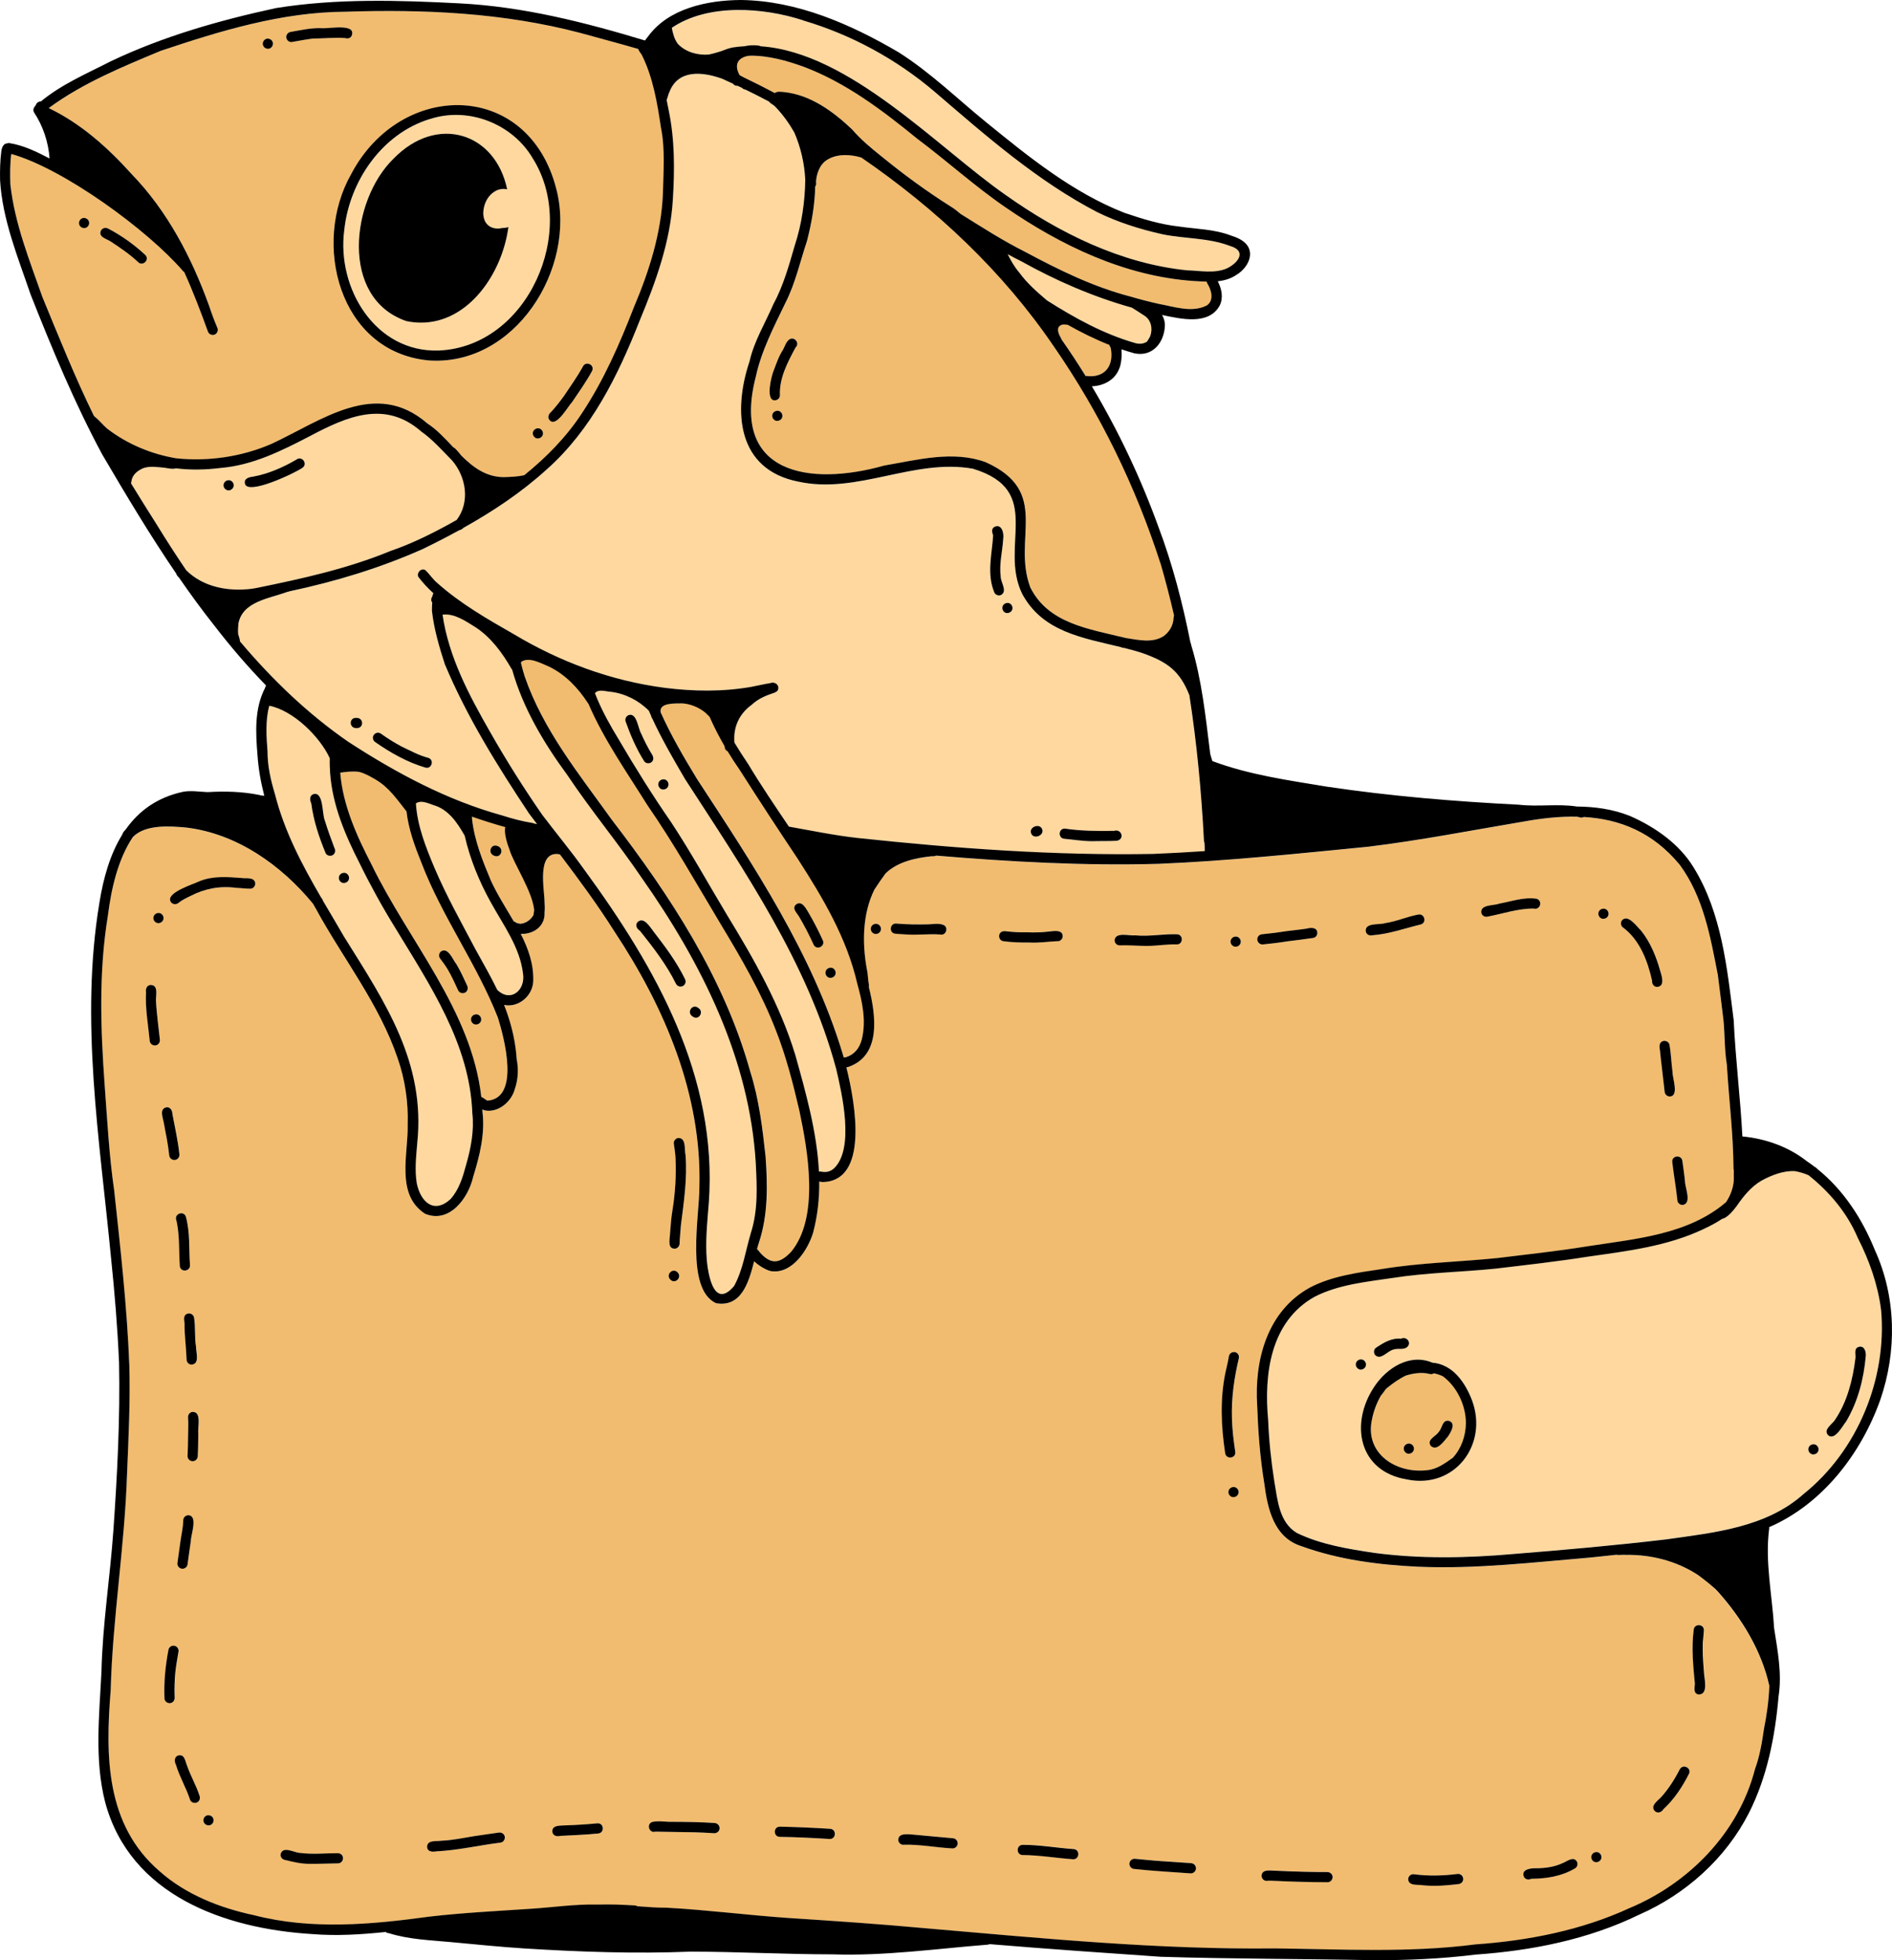 <svg width="194" height="201" viewBox="0 0 194 201" fill="none" xmlns="http://www.w3.org/2000/svg">
<g clip-path="url(#clip0_1453_5018)">
<path d="M53.63 99.848C53.312 97.118 51.609 94.868 50.324 92.527C49.132 90.382 48.186 88.07 47.642 85.67C47.63 85.653 47.617 85.636 47.609 85.62C47.613 85.628 47.621 85.636 47.625 85.649L47.596 85.607C47.596 85.607 47.604 85.615 47.604 85.62C47.592 85.603 47.584 85.586 47.579 85.582C47.579 85.582 47.579 85.582 47.579 85.586C47.579 85.586 47.579 85.582 47.575 85.578C46.855 84.311 45.926 82.965 44.449 82.555C43.897 82.371 43.177 81.999 42.637 82.375C42.775 84.671 43.654 86.87 44.541 88.981C45.776 91.887 47.303 94.588 48.764 97.368C49.513 98.736 50.303 100.09 50.981 101.499C52.35 102.833 53.881 101.537 53.626 99.848H53.63Z" fill="#FFD8A0"/>
<path d="M25.828 60.379C26.003 60.349 26.179 60.316 26.355 60.287C30.995 59.337 35.666 58.309 40.051 56.498C42.432 55.679 44.65 54.546 46.826 53.321C48.215 51.481 47.793 48.897 46.357 47.225C45.324 46.184 44.34 45.055 43.185 44.248C39.478 41.004 35.582 42.709 31.786 44.721C28.899 46.221 25.928 47.71 22.63 47.99C21.111 48.178 19.559 48.216 18.044 48.028C17.709 48.141 17.203 48.015 16.881 47.969C16.161 47.907 15.387 47.769 14.688 48.011C14.144 48.254 13.667 48.6 13.508 49.19C13.483 49.316 13.466 49.445 13.437 49.575C14.316 51.013 15.219 52.435 16.111 53.86C17.069 55.416 18.065 56.963 19.099 58.489C20.86 60.236 23.434 60.684 25.828 60.383V60.379ZM25.982 48.868C27.547 48.575 29.025 47.923 30.393 47.125C30.933 46.711 31.573 47.522 31.037 47.948C30.389 48.442 25.221 50.925 25.099 49.533C25.024 49.019 25.618 48.914 25.982 48.868ZM23.438 50.281C23.154 50.281 22.915 50.039 22.919 49.755C22.923 49.47 23.158 49.236 23.446 49.236C23.735 49.236 23.97 49.478 23.965 49.763C23.961 50.047 23.727 50.281 23.438 50.281Z" fill="#FFD8A0"/>
<path d="M44.993 35.949C54.137 35.56 59.326 23.66 54.622 16.231C54.626 16.239 54.635 16.247 54.639 16.256C52.555 12.694 48.031 10.917 44.102 12.209C39.164 13.714 35.833 18.61 35.31 23.598C34.523 29.568 38.49 36.166 44.998 35.953L44.993 35.949ZM40.332 16.281C44.788 11.682 50.789 13.588 51.994 19.413C51.773 19.371 51.551 19.354 51.321 19.4C51.157 19.429 50.99 19.484 50.848 19.559C50.555 19.718 50.308 19.927 50.107 20.186C49.781 20.613 49.605 21.123 49.555 21.654C49.513 22.101 49.613 22.632 49.923 22.979C50.207 23.293 50.605 23.435 51.019 23.435C51.065 23.435 51.107 23.435 51.153 23.43C51.249 23.422 51.35 23.41 51.446 23.385C51.542 23.385 51.643 23.385 51.739 23.368C51.869 23.351 51.998 23.326 52.12 23.284C51.484 28.072 48.019 33.085 43.173 33.085C42.675 33.085 42.165 33.03 41.637 32.922C34.791 30.563 35.967 20.525 40.323 16.281H40.332Z" fill="#FFD8A0"/>
<path d="M69.515 4.507C70.298 5.352 71.557 5.69 72.675 5.603C73.11 5.515 73.537 5.389 73.959 5.256C74.332 5.101 74.708 4.967 75.106 4.879C75.52 4.812 75.934 4.775 76.349 4.75C76.776 4.645 77.261 4.616 77.793 4.683C77.876 4.691 77.947 4.716 78.006 4.754C87.124 5.373 96.163 15.148 103.097 19.985C108.612 23.899 114.919 27.03 121.71 27.729C123.066 27.762 124.518 28.084 125.807 27.532C126.97 26.976 127.908 25.734 126.104 25.22C123.903 24.384 121.509 24.501 119.229 24.037C116.915 23.514 114.638 22.803 112.504 21.758C106.348 18.551 101.088 13.919 95.853 9.424C91.912 6.071 87.296 3.562 82.358 2.103C78.269 0.782 72.641 0.347 68.904 2.872C68.904 2.872 68.904 2.877 68.904 2.881C69.009 3.449 69.172 4.064 69.524 4.52L69.515 4.507Z" fill="#FFD8A0"/>
<path d="M34.921 76.836C34.921 76.836 34.955 76.836 34.968 76.836C34.951 76.827 34.938 76.814 34.921 76.806C34.921 76.819 34.921 76.827 34.921 76.84V76.836Z" fill="#F1BC6F"/>
<path d="M54.702 93.823C54.735 93.66 54.756 93.497 54.769 93.329C54.639 91.486 52.618 88.433 52.249 87.141C52.09 86.715 51.638 85.461 51.81 84.808C50.659 84.487 49.521 84.127 48.395 83.734C48.399 83.822 48.404 83.901 48.404 83.972C48.638 86.167 49.496 88.287 50.333 90.29C50.973 91.707 51.864 93.07 52.672 94.463C52.768 94.504 52.86 94.559 52.944 94.613C53.074 94.671 53.22 94.701 53.371 94.713C53.923 94.667 54.417 94.316 54.702 93.819V93.823ZM50.672 87.756C49.965 87.493 50.324 86.468 51.027 86.761C51.735 87.029 51.37 88.049 50.672 87.756Z" fill="#F1BC6F"/>
<path d="M123.715 28.883C123.25 28.874 122.786 28.841 122.334 28.816C115.333 28.318 108.83 25.208 103.122 21.277C99.954 19.108 97.117 16.515 94.041 14.22C90.493 11.322 86.748 8.488 82.429 6.857C80.692 6.226 78.721 5.674 76.838 5.72C75.78 5.858 75.189 6.535 75.842 7.71C76.001 7.789 76.156 7.873 76.311 7.961C77.37 8.467 78.416 8.998 79.454 9.55C79.675 9.353 80.052 9.412 80.349 9.441C83.099 9.713 85.421 11.427 87.371 13.271C88.262 14.32 89.321 15.19 90.397 16.047C92.656 17.891 95.004 19.609 97.46 21.165C97.837 21.382 98.167 21.666 98.506 21.942C100.674 23.293 102.833 24.685 105.11 25.826C108.575 27.683 112.098 29.422 115.914 30.413C116.877 30.706 117.89 30.965 118.86 31.174C120.438 31.462 122.217 32.102 123.74 31.329C124.514 30.806 124.225 29.761 123.811 29.092C123.777 29.025 123.744 28.954 123.715 28.883Z" fill="#F1BC6F"/>
<path d="M88.359 106.613C88.848 104.694 88.426 102.737 87.911 100.88C86.844 96.193 84.358 92.021 81.785 88.028C79.78 85.022 77.813 82.02 75.884 78.988C75.436 78.349 75.014 77.697 74.612 77.032C74.487 76.981 74.382 76.877 74.328 76.706C74.315 76.635 74.307 76.568 74.294 76.496C73.729 75.522 73.215 74.523 72.763 73.495C72.603 73.352 72.461 73.177 72.319 73.06C71.658 72.52 70.8 72.165 69.951 72.115C69.235 72.132 67.578 72.019 67.741 73.018C68.804 75.397 70.135 77.671 71.482 79.879C77.307 88.785 83.32 97.811 86.421 108.084C86.451 108.189 86.484 108.298 86.517 108.415C86.58 108.398 86.647 108.394 86.714 108.394C87.61 108.126 88.124 107.478 88.367 106.6L88.359 106.613ZM83.433 96.888C82.977 95.876 82.467 94.889 81.898 93.936C81.68 93.576 81.178 93.162 81.613 92.757C82.182 92.297 82.605 93.091 82.86 93.509C83.408 94.45 83.915 95.416 84.362 96.407C84.664 97.017 83.747 97.494 83.433 96.888ZM85.128 100.274C84.844 100.274 84.622 99.99 84.634 99.722C84.651 99.425 84.902 99.229 85.187 99.229C85.471 99.229 85.693 99.513 85.68 99.781C85.664 100.078 85.413 100.274 85.128 100.274Z" fill="#F1BC6F"/>
<path d="M77.633 128.087C77.751 128.191 77.851 128.333 77.951 128.455C79.09 129.726 79.985 129.558 81.115 128.379C84.049 124.846 82.856 118.044 81.969 113.867C81.32 111.103 80.617 108.339 79.579 105.693C78.085 101.825 76.031 98.297 73.905 94.764C71.461 90.687 69.101 86.477 66.398 82.576C64.28 79.189 61.937 75.861 60.351 72.186C60.334 72.161 60.317 72.14 60.301 72.111C59.28 70.555 57.991 69.171 56.296 68.356C55.488 68.022 54.271 67.315 53.455 67.871C53.45 67.913 53.442 67.951 53.429 67.988C53.534 68.436 53.66 68.874 53.798 69.326C55.689 74.845 59.38 79.369 62.724 84.035C68.716 91.845 74.273 100.303 76.935 109.874C77.838 112.721 78.198 115.69 78.516 118.65C78.726 121.598 78.772 124.57 77.834 127.413C77.767 127.622 77.7 127.848 77.638 128.087H77.633Z" fill="#F1BC6F"/>
<path d="M72.432 128.446C72.478 130.056 73.034 134.521 75.273 131.875C76.19 130.206 76.449 128.262 76.989 126.452C77.751 124.098 77.617 121.723 77.499 119.306C76.872 108.578 71.917 98.711 65.829 90.056C63.389 86.448 60.581 83.086 58.171 79.469C55.756 76.191 53.614 72.596 52.513 68.653C52.488 68.624 52.454 68.599 52.438 68.561C51.513 66.947 50.366 65.379 48.801 64.347C47.793 63.719 46.621 62.871 45.382 63.029C46.014 67.374 48.102 71.287 50.257 75.058C51.91 77.972 53.706 80.816 55.614 83.567C57.057 85.465 58.589 87.296 59.962 89.249C67.306 99.3 73.595 110.43 72.687 123.295C72.549 125.043 72.373 126.707 72.432 128.45V128.446ZM70.022 101.106C69.77 101.236 69.452 101.136 69.319 100.881C68.348 98.903 66.996 97.168 65.632 95.454C65.318 95.265 65.1 94.872 65.372 94.555C66.021 93.957 66.632 95.035 66.992 95.483C68.197 97.042 69.385 98.631 70.252 100.404C70.386 100.655 70.277 100.981 70.026 101.106H70.022ZM71.017 104.23C70.365 103.828 70.98 102.875 71.591 103.343C72.243 103.745 71.628 104.698 71.017 104.23Z" fill="#FFD8A0"/>
<path d="M49.973 112.859C53.354 112.613 51.689 106.408 51.048 104.347C48.897 98.861 45.349 94.036 43.227 88.521C42.537 86.811 41.888 85.034 41.675 83.195C41.675 83.195 41.675 83.195 41.67 83.195C40.7 81.97 39.896 80.74 38.49 79.925C37.955 79.616 37.415 79.294 36.808 79.147C36.168 79.055 35.519 79.143 34.883 79.227C35.138 82.542 36.586 85.737 38.093 88.647C41.897 96.503 48.337 103.586 49.345 112.479C49.563 112.554 49.751 112.759 49.973 112.859ZM47.692 101.788C47.445 101.913 47.106 101.821 46.989 101.562C46.642 100.805 46.307 100.061 45.914 99.405C45.675 99.007 45.395 98.644 45.123 98.272C44.951 98.041 45.027 97.703 45.253 97.544C45.998 97.118 46.445 98.451 46.822 98.886C47.24 99.588 47.579 100.341 47.922 101.085C48.04 101.345 47.96 101.654 47.696 101.788H47.692ZM48.789 105.053C48.504 105.053 48.282 104.769 48.295 104.501C48.312 104.204 48.563 104.008 48.847 104.008C49.132 104.008 49.353 104.292 49.341 104.56C49.324 104.857 49.073 105.053 48.789 105.053Z" fill="#F1BC6F"/>
<path d="M35.728 76.095C40.612 79.273 45.809 82.062 51.45 83.621C52.48 83.947 53.513 84.232 54.576 84.399C54.714 84.449 54.882 84.482 55.057 84.52C54.781 84.152 54.505 83.788 54.229 83.42C50.994 78.537 47.86 73.52 45.596 68.105C45.027 66.37 44.474 64.455 44.282 62.649C44.274 62.365 44.29 62.08 44.311 61.796C44.219 61.687 44.177 61.549 44.232 61.357C44.253 61.286 44.286 61.227 44.328 61.173C44.332 61.06 44.37 60.947 44.441 60.855C43.872 60.341 43.349 59.785 42.884 59.17C42.7 58.748 43.139 58.255 43.579 58.455C44.023 58.844 44.345 59.396 44.818 59.785C47.169 61.888 49.923 63.473 52.655 65.032C57.413 67.884 62.64 69.824 68.139 70.543C71.085 70.919 74.085 70.961 77.014 70.447C77.675 70.317 78.328 70.162 78.994 70.058C79.115 70.003 79.249 69.995 79.379 70.037C79.592 70.083 79.768 70.254 79.797 70.48C79.826 70.781 79.667 70.932 79.45 71.019C79.387 71.057 79.316 71.091 79.232 71.103C78.441 71.366 77.696 71.701 77.09 72.27C75.776 73.206 75.156 74.594 75.299 76.162C75.751 76.91 76.223 77.642 76.705 78.357C78.01 80.535 79.454 82.651 80.881 84.775C83.237 85.197 85.589 85.682 87.965 85.946C98.025 87.02 108.11 87.76 118.229 87.576C119.995 87.505 121.756 87.405 123.518 87.288C123.527 86.991 123.518 86.711 123.493 86.431C123.464 86.376 123.447 86.318 123.443 86.251C123.183 81.251 122.715 76.258 121.949 71.312C120.982 68.833 119.698 67.892 117.111 66.976C116.521 66.784 115.919 66.621 115.308 66.466C115.245 66.454 115.182 66.45 115.12 66.437C115.044 66.424 114.977 66.403 114.919 66.37C111.014 65.421 106.893 64.815 104.796 60.897C102.39 55.926 107.139 50.306 99.737 48.074C93.694 47.004 87.89 50.72 81.86 49.403C75.566 48.178 75.123 42.208 76.847 37.065C77.32 34.987 78.441 33.172 79.278 31.233C80.312 29.322 80.889 27.227 81.492 25.153C82.199 23.013 82.525 20.688 82.559 18.443C82.479 16.795 82.103 15.119 81.433 13.593C80.906 12.656 80.278 11.782 79.538 11.013C79.387 10.841 79.194 10.724 79.006 10.595C78.935 10.549 78.885 10.49 78.847 10.432C78.052 10.014 77.253 9.604 76.445 9.211C76.315 9.198 76.181 9.14 76.06 9.023C75.914 8.952 75.763 8.881 75.617 8.81C75.462 8.83 75.299 8.776 75.165 8.617C75.16 8.609 75.156 8.605 75.152 8.596C74.775 8.421 74.399 8.249 74.022 8.082C71.926 7.329 69.482 7.15 68.616 9.487C68.503 9.7 68.452 10.022 68.348 10.269C68.457 10.791 68.532 11.193 68.57 11.385C69.181 14.391 69.172 17.435 68.984 20.479C68.729 24.819 67.231 28.925 65.578 32.901C63.368 38.512 60.623 44.098 56.041 48.157C53.463 50.503 50.555 52.439 47.513 54.141C47.383 54.27 47.236 54.362 47.081 54.383C45.851 55.06 44.604 55.7 43.345 56.31C38.968 58.263 34.36 59.655 29.673 60.646C29.615 60.671 29.552 60.692 29.477 60.696C27.648 61.386 24.861 61.662 24.434 63.962C24.413 64.326 24.376 64.694 24.413 65.049C24.48 65.291 24.581 65.525 24.602 65.781C24.602 65.793 24.602 65.802 24.602 65.814C27.878 69.694 31.54 73.223 35.72 76.108L35.728 76.095ZM109.186 84.972C110.897 85.222 112.525 85.231 114.22 85.202C114.998 84.959 115.35 86.055 114.53 86.218C113.672 86.268 112.814 86.239 111.96 86.263C110.96 86.255 110.106 86.105 109.144 86.017C108.462 85.975 108.504 84.947 109.186 84.972ZM106.855 85.034C107.11 85.691 105.976 86.121 105.725 85.461C105.47 84.804 106.608 84.374 106.855 85.034ZM103.327 61.83C103.612 61.83 103.834 62.114 103.817 62.381C103.8 62.678 103.549 62.87 103.264 62.87C102.98 62.87 102.758 62.586 102.775 62.319C102.792 62.022 103.043 61.83 103.327 61.83ZM101.997 54.011C102.75 53.706 102.955 54.747 102.859 55.29C102.779 56.599 102.44 57.816 102.603 59.116C102.587 59.726 103.361 60.663 102.599 61.035C102.34 61.127 102.017 60.985 101.934 60.713C101.168 58.836 101.704 56.854 101.829 54.922C101.733 54.588 101.599 54.224 101.997 54.011ZM38.315 75.376C38.469 75.142 38.804 75.067 39.039 75.226C39.729 75.723 40.449 76.171 41.202 76.572C42.089 76.986 42.964 77.483 43.918 77.718C44.566 77.935 44.244 78.917 43.596 78.713C41.75 78.165 40.035 77.195 38.465 76.099C38.231 75.936 38.16 75.614 38.315 75.376ZM36.57 73.62C37.302 73.612 37.319 74.674 36.591 74.669C35.77 74.728 35.745 73.545 36.57 73.62Z" fill="#FFD8A0"/>
<path d="M27.807 45.536C32.992 43.136 38.486 38.813 43.813 43.416C44.792 44.06 45.633 44.967 46.479 45.866C46.621 45.929 46.738 46.05 46.843 46.167C47.002 46.339 47.153 46.523 47.295 46.711C48.513 47.919 49.831 48.922 51.668 48.931C52.362 48.906 53.078 48.885 53.756 48.734C56.028 46.907 58.074 44.825 59.669 42.383C61.916 38.984 63.531 35.309 64.992 31.529C66.561 27.829 67.795 23.936 67.975 19.898C68.021 17.627 68.226 15.332 67.775 13.087C67.394 10.545 66.963 7.948 65.808 5.628C65.678 5.435 65.502 5.235 65.444 5.026C63.46 4.453 61.468 3.926 59.506 3.382C51.639 1.309 43.474 0.941 35.394 1.208C28.882 1.246 22.589 3.169 16.475 5.222C12.525 6.869 8.528 8.508 5.068 11.038C5.047 11.055 5.026 11.071 5.005 11.088C8.298 12.673 11.06 15.144 13.491 17.845C17.186 21.654 19.676 26.449 21.459 31.404C21.71 32.161 21.986 32.905 22.3 33.641C22.409 33.904 22.271 34.214 22.007 34.318C21.748 34.423 21.434 34.289 21.329 34.021C20.58 31.964 19.797 29.903 18.894 27.904C18.835 27.871 18.781 27.825 18.739 27.766C15.165 23.615 6.541 17.297 1.159 15.792C1.025 16.825 1.034 17.878 1.067 18.915C1.511 22.929 3.03 26.696 4.352 30.463C6.043 34.556 7.691 38.687 9.641 42.663C9.667 42.68 9.692 42.697 9.713 42.722C10.173 43.09 10.554 43.571 10.989 43.955C13.06 45.553 15.55 46.585 18.099 47.008C21.392 47.342 24.773 46.844 27.811 45.54L27.807 45.536ZM55.133 44.967C54.848 44.967 54.618 44.704 54.63 44.424C54.639 44.131 54.886 43.922 55.175 43.922C55.463 43.922 55.689 44.185 55.677 44.465C55.668 44.758 55.421 44.967 55.133 44.967ZM59.765 37.584C60.058 36.969 60.995 37.391 60.719 38.018C60.133 39.11 59.355 40.205 58.669 41.217C58.225 41.681 57.041 43.863 56.359 43.086C56.103 42.81 56.25 42.438 56.514 42.229C56.999 41.698 57.43 41.146 57.811 40.619C58.476 39.62 59.188 38.629 59.765 37.579V37.584ZM57.053 19.417C59.142 27.553 52.768 37.667 43.843 36.956C34.762 36.02 31.966 24.973 36.005 17.866C41.081 8.203 54.2 8.157 57.053 19.421V19.417ZM29.786 3.274C30.878 3.09 31.971 2.831 33.088 2.893C33.774 2.939 36.649 2.362 36.034 3.717C35.904 3.926 35.628 3.989 35.406 3.905C34.297 3.821 33.167 3.951 32.063 3.955C31.36 4.047 30.661 4.181 29.962 4.302C29.686 4.357 29.405 4.152 29.355 3.876C29.309 3.592 29.502 3.324 29.782 3.27L29.786 3.274ZM27.434 3.959C27.719 3.959 27.966 4.169 27.979 4.461C27.991 4.737 27.761 5.005 27.476 5.005C27.192 5.005 26.945 4.796 26.932 4.503C26.92 4.227 27.15 3.959 27.434 3.959ZM8.645 23.393C8.361 23.393 8.114 23.184 8.101 22.891C8.089 22.615 8.319 22.348 8.604 22.348C8.888 22.348 9.135 22.557 9.148 22.849C9.16 23.125 8.93 23.393 8.645 23.393ZM14.123 26.847C13.282 26.056 12.307 25.396 11.34 24.764C10.934 24.484 10.052 24.317 10.344 23.652C10.478 23.393 10.792 23.301 11.047 23.422C12.454 24.146 13.768 25.09 14.918 26.173C15.353 26.7 14.562 27.365 14.119 26.847H14.123Z" fill="#F1BC6F"/>
<path d="M42.725 121.338C43.114 123.224 44.462 124.533 46.186 122.961C47.06 121.978 47.437 120.728 47.772 119.486C48.274 117.776 48.63 115.916 48.42 114.143C48.165 107.043 44.039 100.964 40.482 95.09C39.181 92.999 37.95 90.758 36.879 88.559C35.394 85.653 34.075 82.572 33.841 79.294C33.803 78.784 33.787 78.265 33.803 77.755C32.795 75.535 30.029 72.838 27.598 72.37C27.196 73.888 27.301 75.493 27.422 77.049C27.422 78.591 27.753 80.004 28.192 81.46C29.159 85.277 30.975 88.693 32.925 92.046C32.946 92.071 32.967 92.096 32.983 92.121C33.05 92.201 33.088 92.28 33.105 92.364C33.845 93.63 34.599 94.889 35.331 96.156C39.499 102.829 43.642 108.967 42.767 117.241C42.65 118.625 42.499 119.971 42.721 121.338H42.725ZM34.084 87.702C33.841 87.827 33.494 87.735 33.381 87.476C32.703 85.837 32.142 84.148 31.912 82.383C31.749 82.049 31.711 81.581 32.134 81.434C33.205 81.142 32.996 83.512 33.314 84.169C33.594 85.097 33.929 86.008 34.272 86.916C34.427 87.188 34.385 87.551 34.084 87.702ZM35.235 90.549C34.95 90.549 34.728 90.265 34.741 89.997C34.758 89.7 35.009 89.504 35.293 89.504C35.578 89.504 35.8 89.788 35.787 90.056C35.77 90.353 35.519 90.549 35.235 90.549Z" fill="#FFD8A0"/>
<path d="M113.764 35.372C112.295 34.795 110.876 34.088 109.495 33.31C109.202 33.256 108.901 33.218 108.658 33.423C108.282 33.745 108.617 34.36 108.817 34.711C108.838 34.753 108.855 34.791 108.868 34.828C109.721 36.045 110.537 37.287 111.32 38.553C111.412 38.541 111.512 38.541 111.625 38.57C113.475 38.662 114.245 37.312 113.889 35.627C113.818 35.556 113.785 35.464 113.768 35.368L113.764 35.372Z" fill="#F1BC6F"/>
<path d="M117.329 32.361C116.936 32.09 116.53 31.851 116.132 31.592C116.099 31.584 116.078 31.563 116.048 31.546C112.094 30.438 108.307 28.795 104.721 26.796C104.248 26.566 103.783 26.316 103.323 26.065C103.658 26.734 104.026 27.386 104.52 27.954C105.307 29.046 106.332 29.936 107.349 30.802C110.203 32.621 113.203 34.268 116.446 35.192C116.927 35.313 117.316 35.23 117.622 35.02C117.718 34.832 117.873 34.648 117.944 34.46C118.216 33.72 118.036 32.796 117.329 32.365V32.361Z" fill="#FFD8A0"/>
<path d="M107.591 33.068C107.591 33.068 107.6 33.081 107.604 33.085C107.604 33.081 107.609 33.077 107.613 33.068C107.604 33.068 107.6 33.068 107.591 33.068Z" fill="#F1BC6F"/>
<path d="M185.443 120.506C184.999 120.302 184.518 120.168 184.041 120.084C182.835 120.021 181.647 120.502 180.618 121.054C179.53 121.694 178.755 122.664 178.052 123.688C178.052 123.684 178.061 123.676 178.065 123.671C178.073 123.659 178.082 123.646 178.094 123.634C178.082 123.651 178.073 123.659 178.065 123.671C178.061 123.68 178.052 123.684 178.048 123.692C178.048 123.692 178.048 123.688 178.052 123.684C178.048 123.692 178.04 123.701 178.036 123.705C177.747 124.081 177.128 124.871 176.579 124.972C176.044 125.34 175.399 125.683 174.634 126.038C170.926 127.798 166.846 128.279 162.833 128.848C159.694 129.345 156.539 129.692 153.38 130.073C149.873 130.432 146.32 130.487 142.843 131.026C140.131 131.427 137.223 131.703 134.767 132.974C130.255 135.516 129.59 140.889 130.025 145.584C130.113 147.704 130.331 149.807 130.661 151.902C130.992 153.796 131.151 156.108 132.988 157.191C135.47 158.387 138.244 158.822 140.926 159.227C145.63 159.85 150.405 159.758 155.116 159.344C160.368 158.922 165.624 158.462 170.855 157.839C175.768 157.145 181.086 156.627 184.932 153.186C190.477 148.745 193.498 141.353 192.879 134.329C192.544 131.716 191.665 129.236 190.477 126.903C189.405 124.374 187.585 122.208 185.443 120.502V120.506ZM141.102 138.188C141.864 137.678 142.688 137.172 143.646 137.272C144.249 136.984 144.793 137.716 144.249 138.155C143.872 138.426 143.374 138.247 142.947 138.364C142.295 138.447 141.575 139.572 140.977 138.916C140.818 138.69 140.859 138.339 141.102 138.184V138.188ZM139.018 139.898C139.026 139.605 139.273 139.392 139.558 139.392C139.842 139.392 140.073 139.656 140.064 139.932C140.056 140.224 139.809 140.438 139.524 140.438C139.24 140.438 139.01 140.174 139.018 139.898ZM144.282 151.705C139.311 150.903 138.378 146.007 140.91 142.198C142.186 140.27 144.546 138.744 146.869 139.727C148.986 139.907 150.258 141.796 150.949 143.619C152.614 148.139 149.158 152.701 144.282 151.705ZM185.924 149.138C185.639 149.138 185.409 148.875 185.417 148.599C185.426 148.306 185.673 148.093 185.957 148.093C186.242 148.093 186.472 148.356 186.464 148.632C186.455 148.925 186.208 149.138 185.924 149.138ZM191.314 139.003C191.117 141.353 190.502 143.72 189.297 145.76C188.916 146.22 188.163 147.713 187.472 147.19C186.878 146.579 187.911 146.048 188.183 145.547C189.426 143.707 189.979 141.433 190.247 139.309C190.322 138.878 190.025 138.247 190.623 138.096C191.167 137.979 191.33 138.569 191.314 138.999V139.003Z" fill="#FFD8A0"/>
<path d="M84.166 120.138C84.685 120.251 85.132 120.164 85.534 119.796C87.626 117.755 86.354 112.203 85.735 109.598C82.81 98.71 76.294 89.245 70.239 79.887C69.055 77.864 67.862 75.819 66.883 73.687C66.837 73.633 66.799 73.57 66.778 73.486C66.77 73.457 66.766 73.432 66.757 73.403C66.678 73.227 66.599 73.051 66.523 72.876C65.477 71.818 64.096 71.124 62.623 70.944C62.104 70.919 61.372 70.626 61.004 71.086C61.079 71.283 61.154 71.475 61.238 71.668C61.238 71.668 61.242 71.676 61.246 71.68C61.246 71.684 61.246 71.692 61.251 71.697C61.861 73.127 62.623 74.49 63.435 75.819C65.126 78.708 66.917 81.577 68.816 84.319C70.854 87.409 72.641 90.658 74.549 93.831C77.32 98.364 79.964 103.021 81.529 108.118C82.613 111.998 83.772 116.079 83.973 120.151C84.036 120.134 84.099 120.134 84.166 120.143V120.138ZM66.778 78.177C66.557 78.336 66.201 78.29 66.05 78.048C65.247 76.777 64.661 75.401 64.155 73.988C64.05 73.725 64.213 73.415 64.477 73.323C65.314 73.064 65.418 74.715 65.757 75.238C66.063 75.932 66.406 76.614 66.791 77.253C67.004 77.529 67.126 77.943 66.783 78.181L66.778 78.177ZM67.988 80.958C67.703 80.958 67.481 80.673 67.494 80.406C67.511 80.109 67.762 79.912 68.046 79.912C68.331 79.912 68.553 80.197 68.54 80.464C68.523 80.761 68.272 80.958 67.988 80.958Z" fill="#FFD8A0"/>
<path d="M147.956 141.136C147.655 140.985 147.341 140.889 147.023 140.822C146.91 140.902 146.759 140.935 146.584 140.889C145.789 140.688 144.927 140.822 144.157 141.052C143.466 141.378 142.834 141.838 142.24 142.315C141.997 142.495 141.822 142.871 141.591 143.109C141.139 143.891 140.826 144.757 140.671 145.589C139.926 149.071 143.173 151.137 146.333 150.756C147.333 150.673 148.186 150.033 148.981 149.473C149.852 148.52 150.279 147.257 150.312 145.982C150.325 144.159 149.421 142.231 147.96 141.136H147.956ZM144.437 149.071C144.152 149.071 143.922 148.808 143.931 148.532C143.939 148.239 144.186 148.026 144.47 148.026C144.755 148.026 144.985 148.29 144.977 148.566C144.968 148.858 144.722 149.071 144.437 149.071ZM148.458 147.311C148.061 147.763 147.32 148.904 146.684 148.231C146.282 147.566 147.283 147.282 147.546 146.789C147.893 146.433 147.877 145.597 148.525 145.681C149.354 145.902 148.764 146.864 148.458 147.307V147.311Z" fill="#F1BC6F"/>
<path d="M88.325 16.16C87.191 15.821 85.827 15.754 84.81 16.402C84.053 16.862 83.71 17.849 83.68 18.681C83.73 18.861 83.684 19.015 83.597 19.128C83.563 21.014 83.216 22.908 82.751 24.727C82.044 26.851 81.563 29.058 80.542 31.065C79.366 33.507 78.077 35.978 77.508 38.629C74.918 48.592 82.973 49.909 90.673 47.743C94.083 47.154 97.736 46.167 101.084 47.401C107.826 50.436 103.758 55.211 105.654 60.241C107.503 63.945 111.629 64.489 115.437 65.425C116.722 65.622 118.149 65.977 119.321 65.237C119.844 64.861 120.22 64.271 120.317 63.64C120.329 63.477 120.342 63.28 120.388 63.096C119.974 61.311 119.513 59.53 119.003 57.765C116.454 49.867 112.809 42.375 108.085 35.551C102.846 27.846 95.987 21.419 88.334 16.164L88.325 16.16ZM79.671 43.165C79.387 43.165 79.165 42.881 79.182 42.613C79.198 42.316 79.45 42.124 79.734 42.124C80.019 42.124 80.24 42.408 80.224 42.676C80.207 42.973 79.956 43.165 79.671 43.165ZM81.575 35.631C80.763 37.157 79.889 38.771 79.977 40.556C79.968 40.84 79.701 41.066 79.424 41.045C78.483 41.033 79.098 38.566 79.324 38.022C79.609 37.291 79.864 36.509 80.295 35.852C80.487 35.493 80.596 35.062 80.935 34.803C81.466 34.431 82.061 35.2 81.579 35.627L81.575 35.631Z" fill="#F1BC6F"/>
<path d="M175.801 162.877C175.249 162.388 174.667 161.928 174.068 161.497C174.064 161.493 174.056 161.489 174.052 161.485C171.892 160.084 169.281 159.403 166.708 159.457C166.419 159.419 166.034 159.503 165.729 159.444C164.879 159.532 164.03 159.62 163.18 159.716C157.263 160.214 151.333 160.925 145.391 160.669C141.34 160.477 137.252 159.95 133.427 158.558C130.607 157.676 129.958 154.691 129.628 152.107C129.197 149.481 129 146.843 128.904 144.188C128.594 139.492 129.933 134.438 134.327 132.033C136.603 130.846 139.24 130.507 141.755 130.131C145.651 129.496 149.601 129.416 153.522 129.019C156.598 128.638 159.686 128.312 162.741 127.815C167.628 127.058 173.102 126.627 176.981 123.282C177.446 122.58 177.751 121.756 177.776 120.933C177.768 120.628 177.759 120.318 177.776 120.009C177.759 119.963 177.743 119.917 177.743 119.867C177.722 116.271 177.274 112.763 177.061 109.188C176.805 107.641 176.864 106.107 176.709 104.585C176.529 103.059 176.324 101.528 176.14 100.002C175.378 96.068 174.663 92 172.236 88.697C169.478 85.356 166.113 84.01 162.402 83.788C162.305 83.843 162.184 83.868 162.042 83.843C161.929 83.809 161.816 83.784 161.703 83.759C159.937 83.721 158.1 83.918 156.217 84.261C150.915 85.151 145.613 86.192 140.269 86.84C133.126 87.543 125.966 88.295 118.794 88.592C111.186 88.81 103.578 88.387 95.992 87.752C95.845 87.815 95.669 87.84 95.514 87.815C93.824 87.99 92.033 88.387 90.798 89.575C90.405 90.114 90.028 90.666 89.656 91.231C88.426 93.706 88.392 96.72 88.878 99.388C89.007 99.927 88.978 100.483 89.095 101.027C89.099 101.094 89.095 101.152 89.078 101.207C89.832 104.204 90.346 108.26 86.978 109.422C86.915 109.443 86.848 109.456 86.781 109.464C87.769 113.432 89.007 121.071 84.408 121.225C84.275 121.225 84.132 121.204 83.998 121.167C84.015 122.931 83.831 124.692 83.366 126.427C82.827 128.179 81.27 130.57 79.211 130.378C78.826 130.394 77.91 129.909 77.32 129.349C76.759 131.586 75.981 134.086 73.411 133.647C70.243 132.171 71.729 124.608 71.708 121.71C71.967 112.257 68.151 103.314 63.017 95.562C61.292 92.823 59.372 90.223 57.422 87.647C57.359 87.639 57.292 87.618 57.229 87.576C57.242 87.581 57.254 87.589 57.267 87.593C57.267 87.593 57.271 87.593 57.275 87.597C54.999 87.33 55.819 91.172 55.831 92.51C55.852 92.857 55.869 93.221 55.831 93.572C55.911 94.985 54.714 95.826 53.392 95.779C54.17 97.301 54.731 98.89 54.672 100.642C54.597 102.16 53.145 103.368 51.68 103.063C51.81 103.385 51.927 103.707 52.04 104.033C52.542 105.517 52.877 107.052 52.973 108.62C53.178 109.661 53.124 110.714 52.773 111.722C52.425 113.01 51.053 114.155 49.68 113.871C49.609 113.842 49.534 113.808 49.454 113.775C49.458 113.863 49.462 113.955 49.467 114.042C49.743 116.3 49.169 118.558 48.508 120.703C48.014 122.877 46.073 125.519 43.575 124.474C40.524 122.484 41.88 118.336 41.796 115.313C41.876 113.051 41.516 110.677 40.779 108.561C38.888 102.954 35.18 98.338 32.381 93.196C32.28 93.024 32.184 92.849 32.084 92.677C28.815 88.701 24.25 85.477 19.053 84.867C17.345 84.721 14.906 84.537 13.617 85.845C12.069 88.157 11.399 91.189 11.056 93.923C10.114 99.634 10.307 105.488 10.725 111.241C10.993 114.862 11.185 118.495 11.704 122.091C12.349 128.066 13.023 134.04 13.257 140.049C13.357 143.74 13.177 147.428 13.023 151.112C12.788 158.55 11.541 165.908 11.345 173.346C10.8 180.065 10.813 187.144 16.366 191.902C19.053 194.294 22.555 195.657 26.033 196.401C31.929 197.927 38.047 197.367 44.006 196.551C47.425 196.154 50.868 195.987 54.3 195.753C56.627 195.611 58.945 195.251 61.28 195.314C62.548 195.272 63.816 195.326 65.079 195.401C65.18 195.401 65.272 195.435 65.352 195.485C65.427 195.493 65.498 195.502 65.565 195.502C66.502 195.577 67.44 195.636 68.377 195.636C72.49 195.861 76.663 196.397 80.73 196.681C85.505 196.986 90.292 197.312 95.046 197.755C106.918 198.776 118.785 199.942 130.711 199.808C137.574 199.888 144.466 200.285 151.296 199.394C156.677 199.022 162.13 197.952 167.034 195.694C173.173 193.135 178.282 187.934 179.948 181.416C180.438 180.082 180.663 178.681 180.869 177.285C181.157 175.859 181.362 174.396 181.417 172.932C181.417 172.916 181.408 172.903 181.408 172.887C180.617 169.316 178.6 166.009 176.186 163.295C176.06 163.157 175.931 163.028 175.797 162.898L175.801 162.877ZM172.512 119.072C172.608 119.775 172.717 120.477 172.78 121.15C172.78 121.798 173.512 123.4 172.554 123.563C172.282 123.584 172.001 123.362 171.997 123.078C171.863 121.765 171.625 120.46 171.47 119.147C171.424 118.47 172.453 118.391 172.512 119.072ZM171.185 107.148C171.348 108.076 171.369 109.017 171.499 109.949C171.491 110.572 172.173 112.362 171.248 112.437C170.959 112.458 170.717 112.236 170.687 111.952C170.537 110.543 170.34 109.067 170.202 107.666C170.118 107.311 170.118 106.83 170.566 106.742C170.834 106.688 171.143 106.868 171.185 107.148ZM166.335 94.358C166.959 93.727 167.838 95.019 168.264 95.424C169.231 96.632 169.813 98.062 170.231 99.543C170.394 100.073 170.771 101.165 169.896 101.207C169.574 101.19 169.373 100.889 169.407 100.584C168.946 98.531 168.147 96.386 166.398 95.098C166.172 94.922 166.16 94.571 166.335 94.362V94.358ZM164.452 93.175C164.737 93.175 164.959 93.459 164.946 93.727C164.929 94.023 164.678 94.22 164.394 94.22C164.109 94.22 163.887 93.936 163.9 93.668C163.917 93.371 164.168 93.175 164.452 93.175ZM153.727 92.66C154.987 92.435 156.284 91.958 157.568 92.163C158.221 92.359 157.928 93.35 157.271 93.166C155.635 93.158 154.116 93.697 152.53 93.994C152.258 94.061 151.965 93.89 151.894 93.614C151.764 92.731 153.166 92.886 153.727 92.66ZM142.035 94.663C143.194 94.496 144.27 93.994 145.42 93.789C146.086 93.639 146.337 94.638 145.672 94.805C143.989 95.211 142.466 95.775 140.742 95.909C140.453 95.993 140.123 95.851 140.043 95.541C139.913 94.575 141.453 94.881 142.031 94.667L142.035 94.663ZM129.385 95.809C130.255 95.725 131.126 95.621 131.988 95.478C132.657 95.391 133.335 95.324 134.005 95.223C134.499 95.077 135.197 95.131 135.059 95.821C134.996 96.039 134.8 96.181 134.595 96.193C133.745 96.319 132.892 96.423 132.038 96.528C131.197 96.666 130.352 96.766 129.502 96.85C129.222 96.883 128.954 96.67 128.925 96.39C128.891 96.106 129.105 95.846 129.385 95.813V95.809ZM16.266 93.618C16.55 93.618 16.78 93.873 16.776 94.153C16.768 94.442 16.525 94.663 16.241 94.663C15.956 94.663 15.726 94.408 15.73 94.128C15.738 93.84 15.981 93.618 16.266 93.618ZM15.935 107.198C15.655 107.227 15.387 107.018 15.358 106.734C15.194 105.061 14.889 103.389 14.977 101.708C14.914 101.386 15.077 101.031 15.433 100.993C16.328 100.993 15.939 102.156 16.002 102.724C16.035 103.376 16.111 104.025 16.178 104.673C16.245 105.321 16.328 105.969 16.4 106.621C16.433 106.905 16.22 107.165 15.935 107.198ZM17.073 113.545C17.479 113.495 17.684 113.896 17.68 114.226C17.939 115.606 18.253 116.973 18.4 118.37C18.425 118.654 18.22 118.913 17.935 118.947C17.655 118.976 17.387 118.767 17.358 118.483C17.232 117.333 17.027 116.321 16.814 115.221C16.751 114.686 16.266 113.708 17.073 113.545ZM20.341 147.006C20.329 147.779 20.329 148.553 20.287 149.322C20.27 149.606 20.04 149.841 19.752 149.832C19.475 149.824 19.224 149.581 19.241 149.297C19.274 148.657 19.283 148.018 19.291 147.374C19.291 146.692 19.346 146.023 19.291 145.35C19.274 145.066 19.463 144.807 19.756 144.773C20.722 144.748 20.254 146.383 20.341 147.002V147.006ZM19.576 157.998C19.446 158.805 19.354 159.62 19.233 160.431C19.191 160.711 18.906 160.908 18.634 160.862C18.35 160.816 18.161 160.544 18.199 160.264C18.304 159.553 18.392 158.838 18.496 158.127C18.596 157.383 18.781 156.643 18.793 155.891C18.793 155.606 19.048 155.372 19.329 155.38C20.325 155.468 19.572 157.346 19.576 158.002V157.998ZM19.651 139.936C19.362 139.927 19.14 139.685 19.14 139.4C19.099 138.167 18.91 136.929 18.931 135.692C18.885 135.303 18.768 134.831 19.27 134.697C19.551 134.63 19.831 134.805 19.902 135.081C20.074 136.081 19.94 137.109 20.111 138.113C20.107 138.694 20.526 139.856 19.651 139.936ZM18.446 129.83C18.345 128.337 18.433 126.832 18.145 125.36C18.115 125.227 18.115 125.214 18.086 125.122C17.852 124.482 18.814 124.11 19.061 124.746C19.513 126.36 19.371 128.095 19.488 129.717C19.546 130.394 18.525 130.512 18.446 129.83ZM17.458 174.651C17.186 174.68 16.893 174.471 16.881 174.187C16.805 172.51 16.969 170.842 17.282 169.199C17.329 168.919 17.601 168.722 17.881 168.764C18.161 168.806 18.358 169.082 18.316 169.362C18.203 170.056 18.069 170.742 18.002 171.406C17.927 172.284 17.889 173.175 17.923 174.036C17.952 174.333 17.772 174.617 17.462 174.651H17.458ZM20.17 184.848C19.915 184.945 19.584 184.819 19.492 184.552C19.09 183.327 18.425 182.227 18.052 180.994C17.864 180.647 17.848 180.124 18.316 180.007C18.961 179.881 18.998 180.642 19.182 181.06C19.546 182.127 20.128 183.101 20.467 184.171C20.555 184.443 20.442 184.74 20.166 184.848H20.17ZM21.404 187.186C21.12 187.186 20.873 186.977 20.86 186.684C20.852 186.408 21.078 186.14 21.363 186.14C21.647 186.14 21.894 186.35 21.907 186.642C21.915 186.918 21.689 187.186 21.404 187.186ZM25.71 91.134C25.208 91.138 24.702 91.063 24.2 91.047C22.58 90.825 20.986 91.122 19.542 91.879C19.099 92.092 18.651 92.309 18.266 92.619C18.04 92.794 17.701 92.74 17.534 92.514C16.877 91.565 19.835 90.679 20.463 90.365C21.806 89.809 23.271 89.922 24.685 90.031C25.187 90.139 26.058 89.88 26.175 90.562C26.204 90.833 25.995 91.122 25.71 91.138V91.134ZM34.686 191.074C33.716 191.087 32.745 191.137 31.774 191.124C30.895 191.133 30.037 190.928 29.192 190.715C28.916 190.648 28.732 190.376 28.794 190.092C29.067 189.251 30.196 190.008 30.807 190.004C32.084 190.171 33.368 190.025 34.653 190.029C34.938 190.029 35.184 190.242 35.197 190.531C35.209 190.811 34.979 191.07 34.695 191.074H34.686ZM51.346 188.946C49.144 189.214 46.981 189.736 44.763 189.841C44.361 189.916 43.838 189.903 43.801 189.381C43.817 188.645 44.755 188.846 45.257 188.754C46.42 188.703 47.462 188.473 48.592 188.29C49.446 188.152 50.303 188.043 51.161 187.917C51.442 187.876 51.718 188.051 51.768 188.34C51.818 188.611 51.626 188.904 51.346 188.946ZM61.33 188.014C60.054 188.143 58.744 188.189 57.468 188.256C57.133 188.348 56.714 188.26 56.647 187.863C56.564 187.106 57.518 187.219 58.024 187.177C59.112 187.148 60.2 187.069 61.284 186.968C61.966 186.939 62.012 187.972 61.33 188.014ZM68.695 126.723C68.775 125.808 68.812 124.997 68.963 124.106C69.252 122.317 69.352 120.565 69.277 118.775C69.247 118.278 69.176 117.78 69.101 117.283C69.063 116.998 69.272 116.735 69.557 116.702C70.394 116.672 70.168 117.897 70.302 118.453C70.494 120.853 70.13 123.262 69.829 125.632C69.779 126.268 69.716 126.899 69.691 127.539C69.678 127.823 69.457 128.061 69.164 128.057C68.465 128.041 68.67 127.146 68.691 126.728L68.695 126.723ZM69.478 130.466C70.005 130.951 69.264 131.732 68.758 131.226C68.235 130.746 68.971 129.96 69.478 130.466ZM73.223 187.984C72.566 187.942 71.892 187.905 71.269 187.888C69.938 187.876 68.519 187.838 67.218 187.821C66.565 188.018 66.251 187.039 66.9 186.826C67.548 186.688 68.235 186.83 68.896 186.814C70.377 186.822 71.842 186.834 73.315 186.939C73.599 186.96 73.813 187.232 73.788 187.508C73.763 187.796 73.499 188.001 73.219 187.98L73.223 187.984ZM85.057 188.574C83.383 188.473 81.663 188.381 79.998 188.356C79.316 188.381 79.27 187.349 79.952 187.311C81.684 187.345 83.421 187.424 85.153 187.533C85.831 187.6 85.739 188.628 85.057 188.574ZM89.811 95.775C89.526 95.775 89.292 95.525 89.296 95.244C89.3 94.956 89.543 94.73 89.828 94.73C90.112 94.73 90.346 94.981 90.342 95.261C90.338 95.549 90.095 95.775 89.811 95.775ZM91.962 94.705C93.025 94.797 94.096 94.805 95.163 94.78C95.669 94.768 96.192 94.646 96.682 94.818C97.335 95.019 97.038 96.005 96.385 95.817C95.213 95.738 94.008 95.909 92.82 95.809C92.472 95.792 92.125 95.767 91.782 95.734C91.091 95.621 91.275 94.588 91.962 94.701V94.705ZM97.636 189.535C96 189.448 94.364 189.122 92.727 189.159C92.447 189.214 92.171 189.013 92.121 188.737C92.058 187.867 93.221 188.101 93.778 188.131C95.096 188.252 96.414 188.377 97.732 188.494C98.017 188.519 98.23 188.779 98.205 189.063C98.18 189.347 97.916 189.561 97.636 189.535ZM102.457 95.918C102.503 95.625 102.771 95.453 103.051 95.478C103.779 95.566 104.503 95.616 105.235 95.591C106.009 95.629 106.788 95.612 107.558 95.52C108.064 95.466 109.031 95.278 108.972 96.068C108.93 96.336 108.663 96.557 108.386 96.507C107.441 96.553 106.499 96.704 105.553 96.645C104.662 96.653 103.775 96.628 102.892 96.511C102.607 96.486 102.411 96.185 102.453 95.918H102.457ZM110.014 190.643C108.307 190.518 106.604 190.225 104.896 190.213C104.214 190.242 104.168 189.214 104.85 189.168C106.612 189.159 108.353 189.481 110.106 189.602C110.784 189.673 110.692 190.702 110.01 190.643H110.014ZM114.81 96.925C114.525 96.938 114.291 96.666 114.295 96.394C114.383 95.52 115.818 95.972 116.425 95.901C117.869 96.043 119.312 95.729 120.752 95.792C121.422 95.905 121.271 96.925 120.597 96.825C119.547 96.791 118.496 97.005 117.442 96.98C116.563 96.971 115.689 96.888 114.81 96.921V96.925ZM122.07 192.09C120.141 191.948 118.212 191.848 116.291 191.639C116.007 191.613 115.793 191.354 115.818 191.07C115.843 190.786 116.103 190.572 116.387 190.597C117.275 190.677 118.162 190.781 119.053 190.836C120.091 190.903 121.129 190.97 122.166 191.049C122.451 191.07 122.664 191.338 122.639 191.618C122.614 191.902 122.351 192.115 122.07 192.09ZM126.464 153.516C126.179 153.516 125.953 153.248 125.962 152.972C125.974 152.679 126.221 152.47 126.506 152.47C126.79 152.47 127.016 152.738 127.008 153.014C126.995 153.307 126.749 153.516 126.464 153.516ZM126.334 145.476C126.364 146.621 126.51 147.758 126.677 148.896C126.736 149.569 125.711 149.669 125.635 148.988C125.221 146.274 125.104 143.469 125.661 140.768C125.782 140.203 125.928 139.639 126.02 139.07C126.066 138.786 126.347 138.594 126.627 138.644C126.912 138.694 127.096 138.966 127.054 139.25C126.56 141.32 126.272 143.364 126.338 145.48L126.334 145.476ZM126.698 97.072C126.414 97.072 126.179 96.821 126.184 96.54C126.188 96.252 126.431 96.026 126.715 96.026C127 96.026 127.234 96.277 127.23 96.557C127.226 96.846 126.983 97.072 126.698 97.072ZM136.147 193.002C135.156 193.002 134.16 192.985 133.168 192.956C132.205 192.926 131.247 192.884 130.285 192.843C130.121 192.839 130.046 192.843 129.912 192.859C129.628 192.88 129.377 192.638 129.368 192.362C129.381 191.639 130.247 191.81 130.737 191.818C131.77 191.873 132.829 191.898 133.858 191.931C134.607 191.944 135.352 191.952 136.101 191.956C136.386 191.956 136.633 192.161 136.645 192.458C136.658 192.734 136.432 193.002 136.143 193.002H136.147ZM149.576 193.19C148.387 193.332 147.182 193.436 145.99 193.319C145.446 193.211 144.345 193.445 144.412 192.609C144.462 192.32 144.734 192.144 145.015 192.182C146.5 192.383 147.998 192.341 149.484 192.149C149.768 192.115 150.028 192.345 150.053 192.621C150.078 192.91 149.86 193.156 149.58 193.19H149.576ZM161.473 191.593C160.109 192.404 158.564 192.629 157.004 192.646C156.748 192.797 156.405 192.721 156.259 192.45C155.932 191.643 157.029 191.542 157.581 191.567C158.51 191.551 159.439 191.425 160.28 191.011C160.715 190.832 161.339 190.305 161.682 190.886C161.812 191.133 161.72 191.467 161.464 191.593H161.473ZM163.674 190.949C163.389 190.949 163.159 190.681 163.172 190.405C163.184 190.112 163.431 189.903 163.716 189.903C164 189.903 164.23 190.171 164.218 190.447C164.205 190.74 163.958 190.949 163.674 190.949ZM173.186 181.867C172.512 183.214 171.662 184.493 170.553 185.517C170.382 185.814 169.993 185.965 169.708 185.727C169.118 185.158 170.043 184.606 170.39 184.2C171.123 183.364 171.729 182.423 172.227 181.433C172.52 180.818 173.462 181.24 173.181 181.863L173.186 181.867ZM174.181 173.752C173.608 173.639 173.784 173.066 173.801 172.648C173.621 170.813 173.441 168.969 173.679 167.129C173.721 166.452 174.751 166.485 174.725 167.171C174.692 167.518 174.663 167.865 174.638 168.216C174.571 169.262 174.65 170.315 174.734 171.36C174.734 172.034 175.27 173.765 174.19 173.756L174.181 173.752Z" fill="#F1BC6F"/>
<path d="M186.351 119.875C186.267 119.766 186.158 119.691 186.037 119.628C185.781 119.432 185.522 119.239 185.25 119.06C183.38 117.588 181.028 116.756 178.659 116.534C178.45 112.541 177.956 108.628 177.768 104.618C177.09 99.267 176.546 93.626 173.65 88.935C172.165 86.51 169.687 84.792 167.114 83.663C165.381 82.977 163.548 82.718 161.699 82.705C159.74 82.4 157.711 82.751 155.727 82.517C149.137 82.183 142.575 81.639 136.043 80.665C132.097 80.013 128.079 79.453 124.313 78.044C124.221 77.709 124.071 77.354 124.066 77.09C123.61 73.424 123.229 69.719 122.146 66.165C122.137 66.052 122.108 65.956 122.062 65.877C121.263 61.859 120.237 57.887 118.794 54.061C116.982 49.06 114.693 44.202 111.956 39.615C113.149 39.561 114.308 38.988 114.76 37.805C114.931 37.471 115.069 36.555 114.99 35.819C115.421 35.965 115.856 36.103 116.296 36.225C118.191 36.639 119.396 35.108 119.447 33.34C119.455 33.047 119.35 32.608 119.145 32.299C119.158 32.299 119.175 32.307 119.187 32.307C121.074 32.696 123.941 33.394 125.071 31.32C125.456 30.509 125.263 29.606 124.866 28.841C125.564 28.766 126.234 28.573 126.837 28.147C127.787 27.57 128.619 26.244 127.916 25.195C127.51 24.618 126.832 24.351 126.184 24.141C124.493 23.497 122.677 23.493 120.907 23.23C118.99 23.021 117.116 22.448 115.287 21.821C110.014 19.756 105.52 16.118 101.151 12.564C98.163 10.135 95.393 7.417 92.125 5.352C87.212 2.475 81.73 0.067 75.956 0C72.553 0.021 68.553 0.845 66.444 3.746C66.356 3.867 66.235 4.005 66.134 4.152C59.945 2.279 53.635 0.682 47.169 0.347C40.884 0.021 34.536 -0.176 28.297 0.828C22.48 2.091 16.755 3.717 11.361 6.284C8.909 7.543 6.331 8.63 4.193 10.402C3.967 10.394 3.745 10.54 3.674 10.766C3.674 10.775 3.666 10.787 3.666 10.796C3.607 10.846 3.561 10.908 3.528 10.975C3.419 11.117 3.377 11.31 3.486 11.519C4.411 12.915 4.963 14.571 5.084 16.252C3.766 15.562 2.41 14.897 0.942 14.671C0.866 14.671 0.799 14.68 0.741 14.701C0.628 14.705 0.511 14.747 0.406 14.843C0.23 15.023 0.176 15.252 0.138 15.491C0.008 16.486 -0.012 17.494 0.008 18.497C0.255 22.557 1.846 26.403 3.147 30.221C5.348 35.777 7.637 41.313 10.47 46.581C12.897 50.716 15.358 54.847 18.065 58.811C18.107 58.961 18.216 59.103 18.358 59.237C19.501 60.889 20.681 62.515 21.932 64.091C23.593 66.253 25.376 68.339 27.288 70.3C27.234 70.367 27.192 70.451 27.175 70.547C26.075 72.683 26.213 75.129 26.405 77.454C26.502 78.867 26.748 80.247 27.1 81.597C26.928 81.589 26.748 81.581 26.602 81.522C24.84 81.163 23.074 81.121 21.279 81.225C20.459 81.192 19.634 81.046 18.814 81.183C16.111 81.756 14.232 83.161 12.91 85.03C12.78 85.156 12.663 85.298 12.579 85.461C12.554 85.507 12.541 85.549 12.533 85.59C11.294 87.585 10.604 90.022 10.198 92.543C8.181 104.614 10.223 116.86 11.378 128.914C11.755 132.506 12.048 136.106 12.207 139.714C12.328 145.43 12.023 151.233 11.625 156.944C11.286 161.782 10.512 166.582 10.403 171.436C10.185 175.88 9.667 180.442 10.784 184.807C13.349 194.348 23.024 197.776 31.996 198.324C34.523 198.533 37.038 198.37 39.549 198.111C39.633 198.19 39.746 198.236 39.88 198.236C41.976 198.893 44.136 198.947 46.32 199.156C48.797 199.386 51.316 199.645 53.823 199.804C59.485 200.155 65.155 200.356 70.829 200.126C75.688 200.135 80.542 200.402 85.4 200.406C90.719 200.582 95.992 199.829 101.277 199.411C101.352 199.403 101.415 199.382 101.469 199.357C107.307 199.842 113.182 200.252 119.011 200.653C126.284 200.879 133.561 200.858 140.838 201.004C144.337 201.013 147.827 200.862 151.3 200.431C157.062 200.026 162.85 198.884 168.072 196.338C172.83 194.252 176.944 190.581 179.312 185.936C181.195 182.244 182.011 178.071 182.367 173.969C182.735 171.595 182.271 169.291 181.911 166.945C181.714 163.538 180.957 160.134 181.409 156.718C181.413 156.681 181.409 156.643 181.4 156.601C186.853 154.243 190.816 149.096 192.791 143.565C194.519 138.577 194.444 133.004 192.238 128.174C190.937 124.972 189.041 122.041 186.351 119.871V119.875ZM118.995 57.761C119.505 59.526 119.965 61.303 120.38 63.092C120.338 63.276 120.321 63.473 120.309 63.636C120.212 64.271 119.836 64.856 119.313 65.233C118.145 65.973 116.718 65.618 115.429 65.421C111.621 64.484 107.495 63.941 105.646 60.236C103.75 55.207 107.817 50.432 101.076 47.396C97.732 46.167 94.075 47.154 90.665 47.739C82.965 49.909 74.909 48.592 77.5 38.625C78.069 35.974 79.358 33.503 80.534 31.061C81.555 29.054 82.036 26.846 82.743 24.723C83.212 22.908 83.555 21.01 83.588 19.124C83.68 19.011 83.722 18.857 83.672 18.677C83.706 17.845 84.049 16.858 84.802 16.398C85.819 15.75 87.183 15.817 88.317 16.156C95.971 21.411 102.834 27.837 108.069 35.543C112.793 42.367 116.438 49.859 118.986 57.757L118.995 57.761ZM85.856 14.939C85.856 14.939 85.856 14.939 85.852 14.939H85.856ZM107.591 33.068C107.591 33.068 107.604 33.068 107.612 33.068C107.612 33.072 107.608 33.076 107.604 33.085C107.604 33.081 107.596 33.072 107.591 33.068ZM111.621 38.574C111.508 38.549 111.404 38.545 111.316 38.558C110.533 37.291 109.717 36.049 108.864 34.832C108.851 34.795 108.838 34.753 108.813 34.715C108.613 34.364 108.282 33.749 108.654 33.428C108.897 33.223 109.203 33.26 109.491 33.315C110.872 34.092 112.291 34.795 113.76 35.376C113.776 35.468 113.81 35.56 113.881 35.635C114.237 37.32 113.467 38.671 111.617 38.579L111.621 38.574ZM117.944 34.46C117.869 34.648 117.718 34.832 117.622 35.02C117.317 35.23 116.927 35.313 116.446 35.192C113.203 34.268 110.207 32.621 107.349 30.802C106.332 29.936 105.307 29.046 104.52 27.954C104.026 27.386 103.658 26.734 103.323 26.065C103.783 26.316 104.248 26.566 104.721 26.796C108.307 28.795 112.094 30.438 116.049 31.546C116.078 31.563 116.103 31.584 116.132 31.592C116.53 31.851 116.94 32.094 117.329 32.361C118.036 32.792 118.216 33.716 117.944 34.456V34.46ZM123.736 31.325C122.208 32.098 120.434 31.454 118.857 31.17C117.886 30.956 116.873 30.697 115.911 30.409C112.094 29.418 108.571 27.679 105.106 25.822C102.834 24.685 100.67 23.288 98.502 21.938C98.168 21.662 97.837 21.382 97.456 21.16C94.996 19.605 92.652 17.887 90.393 16.043C89.321 15.186 88.263 14.316 87.367 13.267C85.417 11.423 83.095 9.708 80.345 9.437C80.048 9.407 79.671 9.349 79.45 9.545C78.412 8.993 77.366 8.462 76.307 7.957C76.156 7.873 75.997 7.789 75.838 7.706C75.186 6.531 75.776 5.853 76.834 5.715C78.713 5.67 80.684 6.221 82.425 6.853C86.744 8.483 90.489 11.318 94.037 14.216C97.109 16.511 99.95 19.103 103.118 21.273C108.826 25.203 115.329 28.314 122.33 28.812C122.782 28.837 123.246 28.87 123.711 28.878C123.74 28.95 123.773 29.021 123.807 29.088C124.221 29.757 124.51 30.802 123.736 31.325ZM82.35 2.095C87.288 3.554 91.907 6.063 95.845 9.416C101.08 13.915 106.34 18.543 112.496 21.75C114.63 22.799 116.906 23.51 119.221 24.029C121.501 24.493 123.899 24.375 126.096 25.212C127.9 25.726 126.962 26.968 125.799 27.524C124.514 28.076 123.058 27.754 121.702 27.72C114.91 27.018 108.6 23.886 103.089 19.977C96.155 15.14 87.116 5.364 77.998 4.745C77.939 4.712 77.868 4.687 77.784 4.674C77.257 4.608 76.772 4.641 76.341 4.741C75.926 4.766 75.512 4.804 75.098 4.871C74.704 4.959 74.324 5.093 73.951 5.247C73.528 5.381 73.102 5.506 72.666 5.594C71.545 5.686 70.29 5.343 69.507 4.499C69.156 4.043 68.992 3.433 68.888 2.86C68.888 2.86 68.888 2.856 68.888 2.851C72.625 0.326 78.257 0.761 82.341 2.082L82.35 2.095ZM9.708 42.718C9.683 42.697 9.662 42.68 9.637 42.659C7.687 38.683 6.039 34.552 4.348 30.459C3.026 26.688 1.507 22.925 1.063 18.911C1.03 17.874 1.021 16.82 1.155 15.788C6.537 17.297 15.157 23.61 18.735 27.762C18.777 27.821 18.831 27.867 18.89 27.9C19.798 29.899 20.58 31.96 21.325 34.017C21.43 34.285 21.744 34.414 22.003 34.314C22.267 34.209 22.405 33.9 22.296 33.637C21.982 32.905 21.706 32.157 21.455 31.4C19.672 26.449 17.182 21.654 13.487 17.841C11.056 15.14 8.294 12.669 5.001 11.084C5.022 11.067 5.043 11.05 5.064 11.034C8.524 8.504 12.521 6.865 16.471 5.218C22.589 3.165 28.878 1.242 35.39 1.204C43.47 0.937 51.634 1.304 59.502 3.378C61.464 3.922 63.46 4.449 65.44 5.021C65.498 5.226 65.674 5.427 65.804 5.624C66.959 7.944 67.39 10.54 67.77 13.082C68.222 15.328 68.017 17.623 67.971 19.893C67.796 23.936 66.557 27.825 64.988 31.525C63.523 35.305 61.912 38.98 59.665 42.379C58.066 44.817 56.02 46.903 53.752 48.73C53.074 48.881 52.362 48.902 51.664 48.927C49.827 48.918 48.508 47.915 47.291 46.707C47.148 46.518 46.998 46.334 46.839 46.163C46.734 46.046 46.617 45.925 46.475 45.862C45.63 44.963 44.788 44.052 43.809 43.412C38.482 38.809 32.988 43.128 27.803 45.532C24.761 46.84 21.384 47.334 18.09 46.999C15.546 46.577 13.052 45.544 10.981 43.947C10.545 43.562 10.16 43.082 9.704 42.714L9.708 42.718ZM19.099 58.485C18.065 56.959 17.069 55.416 16.111 53.856C15.216 52.43 14.312 51.009 13.437 49.571C13.462 49.445 13.483 49.311 13.508 49.186C13.667 48.596 14.148 48.249 14.688 48.007C15.387 47.764 16.161 47.902 16.881 47.965C17.203 48.011 17.709 48.136 18.044 48.024C19.559 48.216 21.112 48.174 22.631 47.986C25.928 47.71 28.899 46.217 31.787 44.716C35.582 42.705 39.478 40.999 43.186 44.244C44.341 45.051 45.324 46.176 46.358 47.221C47.797 48.893 48.22 51.477 46.826 53.317C44.65 54.542 42.432 55.675 40.051 56.494C35.666 58.305 31 59.333 26.355 60.282C26.179 60.312 26.003 60.345 25.828 60.374C23.434 60.675 20.861 60.228 19.099 58.48V58.485ZM24.61 65.801C24.61 65.801 24.61 65.781 24.61 65.768C24.589 65.513 24.489 65.279 24.422 65.036C24.384 64.681 24.422 64.309 24.443 63.949C24.869 61.654 27.656 61.374 29.485 60.684C29.56 60.68 29.623 60.659 29.682 60.634C34.369 59.643 38.972 58.25 43.353 56.298C44.608 55.688 45.86 55.048 47.09 54.37C47.245 54.349 47.387 54.262 47.521 54.128C50.563 52.426 53.471 50.49 56.049 48.145C60.631 44.085 63.377 38.499 65.586 32.888C67.239 28.908 68.737 24.806 68.992 20.466C69.181 17.418 69.193 14.374 68.578 11.373C68.54 11.18 68.465 10.775 68.356 10.256C68.461 10.009 68.511 9.688 68.624 9.474C69.49 7.137 71.934 7.317 74.031 8.069C74.407 8.237 74.784 8.412 75.16 8.584C75.165 8.592 75.169 8.596 75.173 8.605C75.303 8.768 75.47 8.818 75.625 8.797C75.771 8.868 75.922 8.939 76.069 9.01C76.194 9.127 76.328 9.186 76.454 9.198C77.261 9.591 78.06 9.997 78.856 10.419C78.893 10.478 78.943 10.532 79.014 10.582C79.203 10.712 79.395 10.825 79.546 11C80.282 11.77 80.91 12.648 81.442 13.58C82.111 15.11 82.488 16.787 82.567 18.43C82.534 20.675 82.207 23 81.5 25.141C80.898 27.215 80.32 29.309 79.287 31.22C78.45 33.156 77.328 34.974 76.855 37.053C75.131 42.195 75.575 48.166 81.868 49.391C87.898 50.708 93.698 46.991 99.745 48.061C107.148 50.298 102.398 55.913 104.804 60.885C106.901 64.802 111.027 65.408 114.927 66.358C114.986 66.391 115.048 66.412 115.128 66.424C115.191 66.437 115.254 66.445 115.316 66.454C115.927 66.608 116.534 66.771 117.12 66.964C119.706 67.875 120.986 68.816 121.957 71.299C122.723 76.246 123.192 81.238 123.451 86.238C123.455 86.301 123.472 86.364 123.501 86.418C123.522 86.703 123.535 86.983 123.527 87.275C121.765 87.392 120.003 87.493 118.237 87.564C108.123 87.744 98.034 87.008 87.974 85.933C85.593 85.67 83.245 85.181 80.889 84.763C79.462 82.643 78.019 80.523 76.713 78.345C76.232 77.63 75.755 76.898 75.307 76.15C75.165 74.582 75.788 73.194 77.098 72.257C77.705 71.688 78.45 71.354 79.24 71.091C79.32 71.078 79.391 71.044 79.458 71.007C79.676 70.923 79.835 70.773 79.805 70.468C79.776 70.246 79.6 70.07 79.387 70.024C79.257 69.983 79.123 69.991 79.002 70.045C78.337 70.15 77.684 70.309 77.023 70.434C74.093 70.948 71.093 70.906 68.147 70.53C62.648 69.811 57.422 67.871 52.664 65.02C49.935 63.46 47.178 61.875 44.826 59.772C44.353 59.383 44.031 58.832 43.587 58.443C43.148 58.242 42.704 58.736 42.893 59.158C43.357 59.772 43.885 60.328 44.449 60.843C44.378 60.931 44.341 61.043 44.336 61.16C44.29 61.215 44.257 61.278 44.24 61.344C44.186 61.533 44.228 61.675 44.32 61.783C44.299 62.068 44.282 62.352 44.29 62.636C44.483 64.443 45.039 66.358 45.604 68.093C47.868 73.507 50.998 78.524 54.237 83.408C54.514 83.776 54.79 84.139 55.066 84.507C54.89 84.474 54.723 84.441 54.585 84.386C53.517 84.219 52.484 83.935 51.459 83.609C45.818 82.049 40.62 79.256 35.737 76.083C31.556 73.202 27.895 69.669 24.618 65.789L24.61 65.801ZM78.508 118.65C78.186 115.694 77.83 112.721 76.926 109.874C74.265 100.308 68.708 91.845 62.715 84.035C59.372 79.369 55.681 74.845 53.789 69.326C53.651 68.874 53.526 68.436 53.421 67.988C53.43 67.951 53.442 67.913 53.446 67.871C54.262 67.315 55.48 68.026 56.288 68.356C57.983 69.171 59.276 70.551 60.292 72.111C60.309 72.14 60.326 72.161 60.343 72.186C61.929 75.861 64.272 79.189 66.389 82.576C69.089 86.477 71.453 90.687 73.897 94.764C76.027 98.297 78.081 101.825 79.571 105.693C80.609 108.339 81.316 111.103 81.96 113.867C82.848 118.044 84.044 124.846 81.107 128.379C79.977 129.558 79.082 129.726 77.943 128.455C77.847 128.333 77.742 128.191 77.625 128.087C77.688 127.848 77.751 127.622 77.822 127.413C78.759 124.57 78.713 121.598 78.504 118.65H78.508ZM59.958 89.249C58.581 87.3 57.049 85.465 55.61 83.567C53.702 80.816 51.911 77.972 50.254 75.058C48.098 71.287 46.01 67.378 45.378 63.029C46.617 62.875 47.789 63.723 48.797 64.346C50.362 65.383 51.509 66.951 52.434 68.561C52.45 68.599 52.484 68.624 52.509 68.653C53.61 72.596 55.756 76.187 58.167 79.469C60.581 83.09 63.389 86.452 65.825 90.056C71.913 98.71 76.868 108.574 77.496 119.306C77.613 121.723 77.742 124.098 76.985 126.452C76.445 128.262 76.186 130.206 75.269 131.875C73.026 134.517 72.47 130.056 72.428 128.446C72.369 126.707 72.545 125.039 72.683 123.291C73.591 110.426 67.302 99.296 59.958 89.245V89.249ZM81.529 108.114C79.965 103.021 77.32 98.359 74.549 93.827C72.641 90.654 70.855 87.405 68.817 84.315C66.917 81.572 65.126 78.704 63.435 75.815C62.623 74.486 61.862 73.123 61.251 71.692C61.251 71.688 61.251 71.68 61.246 71.676C61.246 71.676 61.242 71.667 61.238 71.663C61.159 71.471 61.079 71.279 61.004 71.082C61.372 70.622 62.104 70.915 62.623 70.94C64.092 71.12 65.473 71.814 66.523 72.872C66.599 73.047 66.678 73.223 66.758 73.398C66.766 73.428 66.77 73.453 66.779 73.482C66.804 73.561 66.841 73.628 66.883 73.683C67.867 75.815 69.055 77.86 70.239 79.883C76.294 89.24 82.81 98.706 85.735 109.594C86.35 112.199 87.622 117.751 85.534 119.791C85.132 120.159 84.689 120.247 84.166 120.134C84.099 120.126 84.036 120.126 83.973 120.143C83.772 116.07 82.613 111.99 81.529 108.11V108.114ZM86.513 108.427C86.48 108.31 86.447 108.202 86.417 108.097C83.316 97.824 77.303 88.797 71.478 79.892C70.13 77.68 68.8 75.409 67.737 73.031C67.574 72.031 69.231 72.144 69.946 72.127C70.796 72.177 71.654 72.533 72.315 73.072C72.457 73.189 72.604 73.365 72.758 73.507C73.21 74.536 73.725 75.535 74.29 76.509C74.303 76.58 74.307 76.647 74.324 76.718C74.378 76.89 74.487 76.99 74.608 77.044C75.01 77.709 75.437 78.361 75.88 79.001C77.809 82.032 79.772 85.034 81.781 88.04C84.354 92.033 86.84 96.206 87.907 100.893C88.422 102.749 88.844 104.706 88.355 106.625C88.112 107.503 87.601 108.147 86.702 108.419C86.635 108.419 86.568 108.419 86.505 108.44L86.513 108.427ZM35.339 96.156C34.607 94.885 33.854 93.626 33.113 92.364C33.096 92.284 33.059 92.201 32.992 92.121C32.971 92.096 32.95 92.071 32.933 92.046C30.983 88.693 29.167 85.277 28.2 81.46C27.761 80.004 27.43 78.591 27.43 77.049C27.309 75.493 27.204 73.888 27.606 72.37C30.038 72.834 32.803 75.535 33.812 77.755C33.795 78.269 33.812 78.784 33.85 79.294C34.088 82.572 35.402 85.653 36.888 88.559C37.959 90.754 39.194 92.995 40.491 95.09C44.048 100.964 48.178 107.043 48.429 114.143C48.638 115.92 48.278 117.776 47.78 119.486C47.446 120.728 47.069 121.978 46.194 122.961C44.47 124.533 43.119 123.224 42.734 121.338C42.512 119.967 42.667 118.621 42.78 117.241C43.654 108.967 39.511 102.829 35.344 96.156H35.339ZM38.097 88.651C36.591 85.741 35.143 82.547 34.888 79.231C35.524 79.147 36.172 79.06 36.812 79.151C37.419 79.298 37.959 79.62 38.495 79.929C39.897 80.745 40.704 81.974 41.675 83.199C41.675 83.199 41.675 83.199 41.679 83.199C41.888 85.038 42.541 86.815 43.232 88.525C45.349 94.04 48.902 98.865 51.053 104.351C51.697 106.412 53.358 112.617 49.977 112.863C49.76 112.763 49.567 112.558 49.35 112.483C48.341 103.59 41.901 96.507 38.097 88.651ZM34.925 76.839C34.925 76.839 34.925 76.819 34.925 76.806C34.942 76.814 34.954 76.827 34.971 76.835C34.954 76.835 34.938 76.835 34.925 76.835V76.839ZM50.99 101.508C50.312 100.103 49.521 98.744 48.772 97.377C47.307 94.596 45.784 91.895 44.55 88.99C43.663 86.878 42.784 84.679 42.646 82.383C43.186 82.007 43.905 82.379 44.458 82.563C45.935 82.977 46.864 84.319 47.584 85.586C47.584 85.59 47.596 85.607 47.609 85.624C47.621 85.641 47.634 85.657 47.642 85.674C48.186 88.074 49.132 90.386 50.325 92.531C51.609 94.868 53.312 97.122 53.63 99.852C53.89 101.541 52.354 102.837 50.986 101.503L50.99 101.508ZM52.944 94.621C52.861 94.567 52.769 94.513 52.672 94.471C51.865 93.079 50.977 91.711 50.333 90.298C49.496 88.296 48.638 86.18 48.404 83.981C48.404 83.91 48.4 83.826 48.395 83.742C49.521 84.139 50.659 84.495 51.81 84.817C51.634 85.469 52.086 86.723 52.25 87.15C52.618 88.446 54.639 91.494 54.769 93.338C54.752 93.505 54.731 93.668 54.702 93.831C54.417 94.325 53.923 94.676 53.371 94.726C53.22 94.713 53.074 94.684 52.944 94.626V94.621ZM181.413 172.874C181.413 172.874 181.417 172.907 181.421 172.92C181.363 174.383 181.162 175.847 180.873 177.273C180.668 178.669 180.446 180.07 179.952 181.403C178.283 187.922 173.177 193.123 167.038 195.682C162.13 197.939 156.681 199.006 151.3 199.382C144.471 200.268 137.579 199.875 130.716 199.796C118.794 199.93 106.922 198.763 95.05 197.743C90.296 197.3 85.509 196.978 80.734 196.668C76.667 196.384 72.495 195.849 68.381 195.623C67.444 195.623 66.507 195.565 65.569 195.489C65.502 195.489 65.431 195.481 65.356 195.473C65.276 195.422 65.184 195.389 65.084 195.389C63.82 195.314 62.552 195.259 61.284 195.301C58.949 195.238 56.631 195.598 54.304 195.74C50.873 195.97 47.429 196.142 44.01 196.539C38.051 197.354 31.933 197.914 26.037 196.388C22.559 195.648 19.057 194.281 16.37 191.889C10.822 187.131 10.805 180.053 11.349 173.334C11.546 165.896 12.793 158.537 13.027 151.099C13.182 147.411 13.362 143.724 13.261 140.036C13.031 134.028 12.353 128.053 11.709 122.078C11.186 118.483 10.997 114.849 10.729 111.229C10.311 105.475 10.119 99.622 11.06 93.911C11.403 91.18 12.073 88.149 13.621 85.833C14.91 84.524 17.35 84.708 19.057 84.855C24.254 85.465 28.824 88.689 32.088 92.665C32.188 92.836 32.285 93.012 32.385 93.183C35.185 98.326 38.892 102.942 40.784 108.549C41.52 110.66 41.88 113.039 41.8 115.301C41.884 118.324 40.528 122.476 43.579 124.462C46.073 125.507 48.019 122.864 48.513 120.69C49.174 118.545 49.747 116.288 49.471 114.03C49.471 113.942 49.463 113.85 49.458 113.762C49.534 113.8 49.609 113.829 49.684 113.858C51.057 114.147 52.425 113.001 52.777 111.709C53.128 110.702 53.183 109.648 52.978 108.607C52.881 107.039 52.547 105.505 52.044 104.02C51.931 103.69 51.814 103.368 51.685 103.05C53.149 103.356 54.601 102.147 54.677 100.63C54.735 98.874 54.175 97.289 53.396 95.767C54.718 95.813 55.915 94.973 55.836 93.559C55.873 93.208 55.857 92.844 55.836 92.498C55.823 91.159 55.003 87.317 57.279 87.585C57.275 87.585 57.271 87.585 57.271 87.581C57.259 87.576 57.246 87.568 57.233 87.564C57.3 87.601 57.363 87.622 57.426 87.635C59.376 90.21 61.293 92.811 63.021 95.55C68.155 103.301 71.972 112.245 71.712 121.698C71.733 124.6 70.248 132.159 73.415 133.635C75.985 134.074 76.763 131.574 77.324 129.337C77.914 129.897 78.83 130.382 79.215 130.365C81.278 130.558 82.835 128.166 83.371 126.414C83.835 124.679 84.019 122.919 84.003 121.154C84.132 121.196 84.279 121.213 84.413 121.213C89.012 121.054 87.777 113.419 86.785 109.452C86.852 109.443 86.919 109.431 86.982 109.41C90.351 108.247 89.836 104.192 89.083 101.194C89.095 101.14 89.104 101.081 89.1 101.014C88.987 100.475 89.012 99.915 88.882 99.375C88.397 96.708 88.43 93.693 89.66 91.218C90.028 90.658 90.405 90.102 90.803 89.562C92.037 88.375 93.828 87.982 95.519 87.802C95.678 87.823 95.849 87.802 95.996 87.739C103.578 88.371 111.19 88.797 118.798 88.58C125.97 88.283 133.13 87.526 140.274 86.828C145.617 86.18 150.915 85.139 156.221 84.248C158.104 83.905 159.941 83.709 161.707 83.746C161.82 83.767 161.933 83.797 162.046 83.83C162.188 83.855 162.306 83.83 162.406 83.776C166.114 83.997 169.482 85.344 172.24 88.684C174.667 91.987 175.378 96.055 176.144 99.99C176.328 101.516 176.538 103.046 176.713 104.572C176.868 106.094 176.81 107.629 177.065 109.176C177.278 112.75 177.726 116.258 177.747 119.854C177.747 119.904 177.764 119.95 177.78 119.996C177.768 120.306 177.776 120.615 177.78 120.92C177.755 121.744 177.45 122.568 176.985 123.27C173.106 126.615 167.633 127.046 162.745 127.802C159.69 128.3 156.602 128.626 153.526 129.006C149.605 129.404 145.655 129.483 141.759 130.119C139.244 130.495 136.608 130.834 134.331 132.021C129.933 134.425 128.598 139.48 128.908 144.175C129.004 146.83 129.201 149.473 129.632 152.094C129.963 154.678 130.611 157.663 133.432 158.546C137.256 159.938 141.345 160.465 145.396 160.657C151.338 160.912 157.267 160.201 163.184 159.704C164.034 159.608 164.883 159.52 165.733 159.432C166.034 159.49 166.423 159.407 166.712 159.445C169.286 159.394 171.897 160.072 174.056 161.472C174.064 161.477 174.069 161.481 174.073 161.485C174.671 161.916 175.249 162.375 175.805 162.865C175.939 162.99 176.069 163.124 176.194 163.262C178.609 165.975 180.626 169.283 181.417 172.853L181.413 172.874ZM184.936 153.198C181.091 156.639 175.768 157.157 170.859 157.852C165.624 158.475 160.372 158.934 155.121 159.357C150.409 159.771 145.634 159.863 140.93 159.24C138.244 158.834 135.474 158.399 132.992 157.203C131.155 156.121 130.996 153.808 130.666 151.914C130.335 149.82 130.117 147.717 130.03 145.597C129.594 140.902 130.26 135.533 134.771 132.987C137.223 131.716 140.135 131.44 142.847 131.038C146.324 130.495 149.877 130.445 153.384 130.085C156.543 129.709 159.699 129.358 162.837 128.86C166.85 128.287 170.926 127.806 174.638 126.05C175.404 125.695 176.048 125.348 176.584 124.984C177.132 124.888 177.751 124.094 178.04 123.717C178.044 123.709 178.052 123.701 178.057 123.696C178.76 122.672 179.534 121.702 180.622 121.062C181.651 120.511 182.84 120.03 184.045 120.092C184.522 120.18 185.003 120.314 185.447 120.515C187.589 122.221 189.41 124.382 190.481 126.916C191.673 129.253 192.552 131.728 192.883 134.341C193.502 141.366 190.477 148.758 184.936 153.198Z" fill="black"/>
<path d="M178.065 123.668C178.074 123.655 178.082 123.642 178.095 123.63C178.086 123.642 178.078 123.655 178.065 123.668Z" fill="black"/>
<path d="M178.061 123.671C178.061 123.671 178.053 123.684 178.048 123.688C178.048 123.688 178.048 123.693 178.044 123.697C178.048 123.689 178.057 123.684 178.061 123.676V123.671Z" fill="black"/>
<path d="M146.868 139.731C144.546 138.748 142.186 140.274 140.909 142.202C138.378 146.011 139.311 150.907 144.282 151.71C149.157 152.705 152.61 148.147 150.948 143.623C150.258 141.8 148.986 139.906 146.868 139.731ZM148.982 149.473C148.187 150.033 147.333 150.673 146.333 150.756C143.178 151.137 139.926 149.071 140.671 145.589C140.826 144.761 141.14 143.895 141.592 143.109C141.822 142.875 141.997 142.499 142.24 142.315C142.834 141.838 143.466 141.382 144.157 141.052C144.927 140.818 145.789 140.684 146.584 140.889C146.76 140.935 146.91 140.902 147.023 140.822C147.341 140.889 147.655 140.985 147.956 141.136C149.421 142.231 150.321 144.159 150.308 145.982C150.275 147.257 149.848 148.515 148.977 149.473H148.982Z" fill="black"/>
<path d="M47.626 85.65C47.626 85.65 47.613 85.629 47.609 85.62C47.609 85.616 47.6 85.612 47.6 85.607L47.63 85.65H47.626Z" fill="black"/>
<path d="M47.588 85.591C47.588 85.591 47.588 85.591 47.588 85.586C47.588 85.586 47.588 85.591 47.593 85.596L47.588 85.591Z" fill="black"/>
<path d="M43.842 36.952C52.768 37.667 59.142 27.549 57.053 19.413C54.199 8.153 41.081 8.195 36.005 17.857C31.966 24.965 34.762 36.011 43.842 36.948V36.952ZM44.098 12.205C48.027 10.913 52.555 12.69 54.635 16.252C54.63 16.244 54.626 16.235 54.618 16.227C59.321 23.657 54.132 35.556 44.989 35.945C38.482 36.158 34.515 29.56 35.301 23.59C35.825 18.602 39.151 13.706 44.093 12.2L44.098 12.205Z" fill="black"/>
<path d="M41.645 32.922C42.173 33.035 42.683 33.085 43.181 33.085C48.027 33.085 51.492 28.072 52.128 23.284C52.007 23.326 51.877 23.351 51.747 23.368C51.651 23.38 51.551 23.385 51.454 23.385C51.358 23.41 51.258 23.426 51.161 23.431C51.115 23.431 51.074 23.435 51.028 23.435C50.613 23.435 50.216 23.293 49.931 22.979C49.621 22.636 49.521 22.101 49.563 21.654C49.613 21.123 49.789 20.613 50.115 20.186C50.316 19.923 50.567 19.714 50.856 19.559C51.002 19.48 51.17 19.429 51.329 19.4C51.559 19.358 51.776 19.371 52.002 19.413C50.797 13.588 44.792 11.682 40.34 16.281C35.984 20.525 34.808 30.564 41.654 32.922H41.645Z" fill="black"/>
<path d="M80.931 34.807C80.592 35.067 80.483 35.497 80.291 35.857C79.856 36.513 79.604 37.291 79.32 38.027C79.094 38.57 78.479 41.037 79.42 41.05C79.697 41.066 79.964 40.845 79.973 40.56C79.885 38.775 80.759 37.161 81.571 35.635C82.052 35.209 81.458 34.444 80.927 34.812L80.931 34.807Z" fill="black"/>
<path d="M79.734 42.12C79.45 42.12 79.198 42.312 79.182 42.609C79.165 42.881 79.387 43.161 79.671 43.161C79.956 43.161 80.207 42.969 80.224 42.672C80.24 42.4 80.019 42.12 79.734 42.12Z" fill="black"/>
<path d="M101.938 60.709C102.022 60.981 102.344 61.119 102.603 61.031C103.365 60.659 102.595 59.726 102.608 59.112C102.444 57.816 102.779 56.595 102.863 55.286C102.959 54.742 102.754 53.697 102.001 54.007C101.599 54.22 101.737 54.584 101.833 54.918C101.708 56.85 101.172 58.831 101.938 60.709Z" fill="black"/>
<path d="M103.264 62.866C103.549 62.866 103.8 62.674 103.817 62.377C103.834 62.105 103.612 61.825 103.327 61.825C103.043 61.825 102.792 62.017 102.775 62.314C102.758 62.586 102.98 62.866 103.264 62.866Z" fill="black"/>
<path d="M109.148 86.013C110.111 86.101 110.964 86.251 111.964 86.259C112.818 86.234 113.68 86.264 114.534 86.213C115.354 86.046 115.002 84.951 114.224 85.198C112.533 85.227 110.906 85.218 109.19 84.968C108.508 84.942 108.466 85.971 109.148 86.013Z" fill="black"/>
<path d="M106.859 85.03C106.612 84.37 105.474 84.8 105.729 85.457C105.976 86.117 107.114 85.682 106.859 85.03Z" fill="black"/>
<path d="M56.359 43.09C57.037 43.868 58.221 41.685 58.669 41.221C59.355 40.205 60.133 39.109 60.719 38.023C60.995 37.395 60.058 36.973 59.765 37.588C59.188 38.637 58.476 39.628 57.811 40.627C57.426 41.154 56.999 41.706 56.514 42.237C56.25 42.446 56.104 42.818 56.359 43.094V43.09Z" fill="black"/>
<path d="M55.175 43.918C54.89 43.918 54.643 44.127 54.631 44.419C54.622 44.695 54.848 44.963 55.133 44.963C55.417 44.963 55.664 44.75 55.677 44.461C55.685 44.185 55.459 43.918 55.175 43.918Z" fill="black"/>
<path d="M43.6 78.708C44.248 78.913 44.571 77.935 43.922 77.713C42.968 77.475 42.093 76.981 41.206 76.567C40.457 76.166 39.733 75.719 39.043 75.221C38.808 75.058 38.474 75.133 38.319 75.372C38.16 75.61 38.231 75.932 38.469 76.095C40.039 77.191 41.759 78.165 43.6 78.708Z" fill="black"/>
<path d="M36.591 74.665C37.323 74.665 37.302 73.607 36.57 73.616C35.741 73.54 35.77 74.724 36.591 74.665Z" fill="black"/>
<path d="M31.042 47.948C31.577 47.522 30.937 46.711 30.397 47.125C29.029 47.923 27.552 48.575 25.987 48.868C25.627 48.914 25.028 49.019 25.104 49.533C25.225 50.925 30.393 48.442 31.042 47.948Z" fill="black"/>
<path d="M23.447 49.24C23.162 49.24 22.923 49.474 22.919 49.759C22.915 50.043 23.154 50.285 23.438 50.285C23.723 50.285 23.961 50.051 23.965 49.767C23.97 49.483 23.731 49.24 23.447 49.24Z" fill="black"/>
<path d="M29.962 4.302C30.661 4.181 31.36 4.047 32.063 3.955C33.167 3.955 34.297 3.822 35.406 3.905C35.624 3.989 35.904 3.926 36.034 3.717C36.649 2.362 33.774 2.939 33.088 2.893C31.971 2.827 30.878 3.09 29.786 3.274C29.506 3.328 29.309 3.592 29.359 3.88C29.405 4.156 29.69 4.361 29.966 4.307L29.962 4.302Z" fill="black"/>
<path d="M27.485 5.005C27.769 5.005 27.995 4.737 27.987 4.461C27.974 4.169 27.727 3.959 27.443 3.959C27.158 3.959 26.932 4.227 26.941 4.503C26.953 4.796 27.2 5.005 27.485 5.005Z" fill="black"/>
<path d="M11.052 23.422C10.796 23.301 10.478 23.393 10.348 23.652C10.051 24.317 10.939 24.484 11.345 24.764C12.311 25.396 13.282 26.056 14.127 26.846C14.571 27.365 15.362 26.7 14.927 26.173C13.776 25.095 12.462 24.15 11.056 23.422H11.052Z" fill="black"/>
<path d="M8.6 22.348C8.315 22.348 8.089 22.615 8.097 22.891C8.11 23.184 8.357 23.393 8.641 23.393C8.926 23.393 9.152 23.125 9.144 22.849C9.131 22.557 8.884 22.348 8.6 22.348Z" fill="black"/>
<path d="M33.318 84.169C33 83.508 33.209 81.142 32.138 81.434C31.715 81.581 31.753 82.049 31.916 82.383C32.146 84.148 32.707 85.837 33.385 87.476C33.502 87.735 33.845 87.827 34.088 87.702C34.389 87.551 34.431 87.188 34.276 86.916C33.937 86.008 33.598 85.101 33.318 84.169Z" fill="black"/>
<path d="M35.297 89.5C35.013 89.5 34.762 89.692 34.745 89.993C34.728 90.265 34.95 90.545 35.239 90.545C35.528 90.545 35.775 90.353 35.791 90.052C35.808 89.78 35.586 89.5 35.297 89.5Z" fill="black"/>
<path d="M46.813 98.886C46.437 98.451 45.989 97.118 45.244 97.544C45.014 97.703 44.943 98.046 45.115 98.272C45.391 98.639 45.667 99.007 45.906 99.404C46.299 100.065 46.634 100.809 46.981 101.562C47.098 101.821 47.441 101.913 47.684 101.788C47.943 101.654 48.027 101.34 47.91 101.085C47.567 100.341 47.228 99.588 46.809 98.886H46.813Z" fill="black"/>
<path d="M48.847 104.012C48.563 104.012 48.312 104.205 48.295 104.506C48.278 104.777 48.5 105.057 48.789 105.057C49.077 105.057 49.324 104.865 49.341 104.564C49.358 104.292 49.136 104.012 48.847 104.012Z" fill="black"/>
<path d="M51.028 86.757C50.324 86.464 49.965 87.489 50.672 87.752C51.371 88.045 51.735 87.02 51.028 86.757Z" fill="black"/>
<path d="M66.988 95.487C66.628 95.04 66.017 93.957 65.368 94.559C65.096 94.876 65.314 95.269 65.628 95.458C66.992 97.172 68.344 98.911 69.314 100.885C69.448 101.14 69.766 101.24 70.017 101.11C70.269 100.981 70.377 100.659 70.243 100.408C69.381 98.635 68.193 97.051 66.984 95.487H66.988Z" fill="black"/>
<path d="M71.591 103.347C70.976 102.879 70.365 103.832 71.018 104.234C71.633 104.702 72.244 103.749 71.591 103.347Z" fill="black"/>
<path d="M65.753 75.238C65.418 74.715 65.31 73.064 64.473 73.323C64.209 73.415 64.05 73.725 64.15 73.988C64.653 75.397 65.243 76.777 66.046 78.048C66.193 78.29 66.548 78.332 66.774 78.177C67.117 77.943 66.996 77.529 66.783 77.249C66.402 76.609 66.055 75.932 65.749 75.234L65.753 75.238Z" fill="black"/>
<path d="M68.051 79.913C67.766 79.913 67.515 80.105 67.498 80.406C67.481 80.678 67.703 80.958 67.992 80.958C68.281 80.958 68.528 80.766 68.544 80.465C68.561 80.193 68.339 79.913 68.051 79.913Z" fill="black"/>
<path d="M82.86 93.509C82.605 93.091 82.182 92.301 81.613 92.757C81.182 93.162 81.68 93.576 81.898 93.936C82.467 94.889 82.977 95.876 83.433 96.888C83.751 97.494 84.664 97.017 84.362 96.407C83.915 95.416 83.408 94.45 82.86 93.509Z" fill="black"/>
<path d="M85.191 99.229C84.906 99.229 84.655 99.421 84.639 99.722C84.622 99.994 84.844 100.274 85.132 100.274C85.421 100.274 85.668 100.082 85.685 99.781C85.701 99.509 85.48 99.229 85.191 99.229Z" fill="black"/>
<path d="M171.466 119.143C171.62 120.456 171.855 121.761 171.993 123.074C171.997 123.358 172.277 123.579 172.549 123.559C173.508 123.395 172.775 121.794 172.775 121.146C172.713 120.473 172.604 119.77 172.508 119.068C172.445 118.387 171.42 118.462 171.466 119.143Z" fill="black"/>
<path d="M170.202 107.666C170.34 109.067 170.537 110.543 170.687 111.952C170.717 112.236 170.959 112.458 171.248 112.437C172.169 112.362 171.491 110.572 171.499 109.949C171.369 109.017 171.353 108.076 171.185 107.148C171.148 106.868 170.834 106.688 170.566 106.742C170.118 106.834 170.122 107.311 170.202 107.666Z" fill="black"/>
<path d="M169.403 100.58C169.369 100.885 169.57 101.186 169.892 101.203C170.767 101.165 170.39 100.069 170.227 99.538C169.809 98.062 169.231 96.628 168.26 95.42C167.834 95.015 166.951 93.723 166.331 94.354C166.151 94.563 166.168 94.914 166.394 95.09C168.139 96.378 168.942 98.522 169.403 100.575V100.58Z" fill="black"/>
<path d="M164.385 94.22C164.67 94.22 164.921 94.028 164.938 93.727C164.954 93.455 164.733 93.175 164.444 93.175C164.155 93.175 163.908 93.367 163.892 93.668C163.875 93.94 164.097 94.22 164.385 94.22Z" fill="black"/>
<path d="M152.526 93.994C154.112 93.698 155.631 93.154 157.267 93.166C157.928 93.35 158.217 92.364 157.564 92.163C156.28 91.958 154.982 92.435 153.723 92.661C153.162 92.886 151.76 92.728 151.89 93.614C151.957 93.89 152.254 94.065 152.526 93.994Z" fill="black"/>
<path d="M140.738 95.905C142.462 95.771 143.985 95.207 145.667 94.801C146.328 94.634 146.082 93.635 145.416 93.785C144.265 93.994 143.19 94.492 142.031 94.659C141.453 94.868 139.913 94.567 140.043 95.533C140.118 95.846 140.453 95.989 140.742 95.901L140.738 95.905Z" fill="black"/>
<path d="M129.498 96.846C130.347 96.762 131.193 96.662 132.034 96.524C132.888 96.419 133.741 96.315 134.591 96.189C134.796 96.177 134.992 96.039 135.055 95.817C135.189 95.123 134.494 95.069 134.001 95.219C133.331 95.324 132.657 95.387 131.984 95.474C131.122 95.612 130.255 95.721 129.381 95.805C129.096 95.838 128.887 96.097 128.921 96.382C128.954 96.662 129.222 96.879 129.498 96.842V96.846Z" fill="black"/>
<path d="M126.711 96.035C126.426 96.035 126.184 96.26 126.179 96.549C126.175 96.829 126.41 97.08 126.694 97.08C126.979 97.08 127.221 96.854 127.226 96.566C127.23 96.285 126.995 96.035 126.711 96.035Z" fill="black"/>
<path d="M120.589 96.838C121.267 96.938 121.417 95.918 120.744 95.805C119.304 95.742 117.861 96.056 116.417 95.913C115.81 95.985 114.375 95.529 114.287 96.407C114.278 96.679 114.513 96.95 114.802 96.938C115.68 96.904 116.555 96.988 117.434 96.996C118.488 97.022 119.543 96.812 120.589 96.842V96.838Z" fill="black"/>
<path d="M108.378 96.511C108.654 96.561 108.926 96.34 108.964 96.072C109.023 95.282 108.056 95.47 107.55 95.525C106.78 95.617 106.001 95.633 105.227 95.596C104.495 95.621 103.771 95.57 103.043 95.483C102.758 95.458 102.49 95.625 102.448 95.922C102.407 96.189 102.603 96.49 102.888 96.515C103.771 96.632 104.658 96.658 105.549 96.649C106.499 96.708 107.441 96.557 108.382 96.511H108.378Z" fill="black"/>
<path d="M96.376 95.821C97.029 96.01 97.326 95.019 96.674 94.822C96.184 94.651 95.661 94.776 95.154 94.784C94.087 94.81 93.016 94.797 91.953 94.709C91.267 94.596 91.087 95.629 91.773 95.742C92.117 95.775 92.468 95.8 92.811 95.817C94 95.913 95.205 95.746 96.376 95.826V95.821Z" fill="black"/>
<path d="M89.819 94.73C89.534 94.73 89.292 94.956 89.288 95.245C89.284 95.525 89.518 95.775 89.802 95.775C90.087 95.775 90.33 95.55 90.334 95.261C90.338 94.981 90.104 94.73 89.819 94.73Z" fill="black"/>
<path d="M24.681 90.026C23.267 89.918 21.802 89.809 20.459 90.361C19.831 90.674 16.868 91.561 17.529 92.51C17.697 92.736 18.036 92.79 18.262 92.615C18.647 92.305 19.095 92.084 19.538 91.874C20.986 91.118 22.576 90.821 24.196 91.042C24.698 91.059 25.204 91.139 25.706 91.13C25.991 91.118 26.2 90.825 26.171 90.553C26.054 89.872 25.183 90.131 24.681 90.022V90.026Z" fill="black"/>
<path d="M16.236 94.663C16.521 94.663 16.768 94.442 16.772 94.153C16.78 93.873 16.546 93.618 16.261 93.618C15.977 93.618 15.73 93.84 15.726 94.128C15.717 94.408 15.952 94.663 16.236 94.663Z" fill="black"/>
<path d="M15.998 102.729C15.935 102.16 16.324 101.002 15.429 100.998C15.073 101.031 14.91 101.391 14.973 101.713C14.88 103.393 15.19 105.066 15.353 106.738C15.383 107.022 15.65 107.232 15.931 107.202C16.215 107.173 16.425 106.91 16.395 106.625C16.324 105.977 16.241 105.329 16.174 104.677C16.107 104.029 16.031 103.381 15.998 102.729Z" fill="black"/>
<path d="M17.931 118.947C18.216 118.917 18.421 118.654 18.396 118.37C18.249 116.973 17.935 115.606 17.676 114.226C17.676 113.892 17.471 113.495 17.069 113.545C16.266 113.708 16.747 114.686 16.81 115.221C17.023 116.321 17.228 117.333 17.354 118.483C17.379 118.767 17.651 118.976 17.931 118.947Z" fill="black"/>
<path d="M18.078 125.118C18.107 125.21 18.111 125.223 18.136 125.356C18.425 126.832 18.337 128.333 18.438 129.826C18.513 130.507 19.538 130.39 19.48 129.713C19.362 128.087 19.505 126.351 19.053 124.742C18.806 124.106 17.843 124.478 18.078 125.118Z" fill="black"/>
<path d="M19.894 135.082C19.823 134.806 19.542 134.63 19.262 134.697C18.76 134.831 18.877 135.303 18.923 135.692C18.906 136.93 19.09 138.163 19.132 139.401C19.132 139.685 19.354 139.927 19.643 139.936C20.513 139.856 20.095 138.694 20.103 138.113C19.931 137.109 20.065 136.081 19.894 135.082Z" fill="black"/>
<path d="M19.747 144.777C19.454 144.807 19.266 145.07 19.283 145.354C19.337 146.023 19.283 146.696 19.283 147.378C19.274 148.022 19.266 148.662 19.233 149.301C19.216 149.586 19.463 149.832 19.743 149.836C20.032 149.845 20.262 149.611 20.279 149.326C20.32 148.553 20.32 147.779 20.333 147.01C20.245 146.387 20.714 144.756 19.747 144.782V144.777Z" fill="black"/>
<path d="M19.325 155.376C19.044 155.368 18.793 155.602 18.789 155.886C18.777 156.639 18.593 157.379 18.492 158.123C18.387 158.834 18.299 159.549 18.195 160.26C18.153 160.544 18.346 160.812 18.63 160.858C18.906 160.904 19.191 160.707 19.229 160.427C19.35 159.616 19.442 158.801 19.572 157.994C19.572 157.341 20.325 155.464 19.325 155.372V155.376Z" fill="black"/>
<path d="M17.99 171.402C18.057 170.742 18.191 170.056 18.304 169.358C18.35 169.078 18.153 168.806 17.868 168.76C17.584 168.714 17.316 168.91 17.27 169.195C16.956 170.838 16.793 172.51 16.868 174.183C16.881 174.467 17.174 174.676 17.446 174.647C17.76 174.613 17.94 174.325 17.906 174.032C17.873 173.171 17.906 172.28 17.986 171.402H17.99Z" fill="black"/>
<path d="M19.178 181.056C18.994 180.634 18.956 179.877 18.312 180.003C17.843 180.12 17.86 180.638 18.048 180.99C18.421 182.223 19.086 183.323 19.488 184.548C19.576 184.815 19.906 184.945 20.166 184.845C20.442 184.74 20.555 184.439 20.467 184.167C20.128 183.093 19.542 182.123 19.182 181.056H19.178Z" fill="black"/>
<path d="M21.358 186.136C21.074 186.136 20.844 186.404 20.856 186.68C20.869 186.972 21.116 187.181 21.4 187.181C21.685 187.181 21.915 186.914 21.902 186.638C21.89 186.345 21.643 186.136 21.358 186.136Z" fill="black"/>
<path d="M34.641 190.029C33.36 190.029 32.071 190.171 30.795 190.004C30.184 190.004 29.054 189.251 28.782 190.092C28.719 190.376 28.903 190.648 29.18 190.715C30.025 190.924 30.883 191.133 31.762 191.124C32.732 191.133 33.703 191.087 34.674 191.074C34.959 191.07 35.189 190.811 35.176 190.531C35.168 190.242 34.921 190.025 34.632 190.029H34.641Z" fill="black"/>
<path d="M51.153 187.918C50.299 188.043 49.437 188.152 48.584 188.29C47.454 188.474 46.416 188.704 45.248 188.754C44.751 188.842 43.809 188.641 43.792 189.381C43.826 189.904 44.349 189.916 44.755 189.841C46.973 189.736 49.136 189.214 51.337 188.946C51.617 188.904 51.806 188.612 51.76 188.34C51.71 188.051 51.433 187.876 51.153 187.918Z" fill="black"/>
<path d="M61.276 186.968C60.192 187.069 59.104 187.144 58.016 187.177C57.514 187.219 56.556 187.106 56.639 187.863C56.706 188.26 57.125 188.348 57.459 188.256C58.736 188.189 60.045 188.143 61.322 188.014C62.004 187.972 61.954 186.939 61.276 186.968Z" fill="black"/>
<path d="M73.306 186.939C71.834 186.835 70.369 186.822 68.888 186.814C68.226 186.83 67.54 186.684 66.891 186.826C66.243 187.039 66.557 188.018 67.21 187.821C68.511 187.838 69.93 187.876 71.26 187.888C71.884 187.905 72.557 187.942 73.214 187.984C73.495 188.001 73.758 187.8 73.784 187.512C73.809 187.236 73.595 186.964 73.311 186.943L73.306 186.939Z" fill="black"/>
<path d="M85.141 187.533C83.408 187.424 81.672 187.345 79.939 187.311C79.257 187.349 79.303 188.382 79.985 188.357C81.651 188.382 83.367 188.469 85.045 188.574C85.727 188.628 85.819 187.6 85.141 187.533Z" fill="black"/>
<path d="M97.724 188.499C96.406 188.386 95.088 188.256 93.769 188.135C93.213 188.106 92.049 187.871 92.112 188.741C92.162 189.017 92.439 189.218 92.719 189.163C94.351 189.126 95.992 189.452 97.628 189.54C97.908 189.565 98.172 189.352 98.197 189.067C98.222 188.783 98.008 188.524 97.724 188.499Z" fill="black"/>
<path d="M110.098 189.611C108.344 189.49 106.599 189.168 104.842 189.176C104.16 189.218 104.206 190.25 104.888 190.221C106.595 190.234 108.298 190.531 110.006 190.652C110.684 190.71 110.78 189.682 110.102 189.611H110.098Z" fill="black"/>
<path d="M122.158 191.058C121.12 190.978 120.082 190.911 119.045 190.844C118.153 190.786 117.266 190.685 116.379 190.606C116.094 190.581 115.835 190.794 115.81 191.078C115.785 191.363 115.998 191.622 116.283 191.647C118.203 191.856 120.133 191.961 122.062 192.099C122.342 192.124 122.602 191.915 122.631 191.626C122.656 191.346 122.443 191.078 122.158 191.058Z" fill="black"/>
<path d="M136.093 191.965C135.344 191.965 134.595 191.956 133.85 191.94C132.825 191.91 131.766 191.881 130.728 191.827C130.239 191.818 129.372 191.647 129.36 192.37C129.372 192.646 129.619 192.893 129.904 192.868C130.038 192.851 130.113 192.847 130.276 192.851C131.239 192.893 132.197 192.935 133.16 192.964C134.151 192.993 135.147 193.006 136.139 193.01C136.424 193.01 136.65 192.738 136.641 192.466C136.629 192.17 136.382 191.969 136.097 191.965H136.093Z" fill="black"/>
<path d="M149.471 192.157C147.986 192.345 146.488 192.391 145.002 192.191C144.718 192.153 144.45 192.328 144.4 192.617C144.337 193.453 145.437 193.219 145.977 193.328C147.17 193.445 148.375 193.34 149.563 193.198C149.848 193.165 150.061 192.918 150.036 192.63C150.011 192.354 149.752 192.124 149.467 192.157H149.471Z" fill="black"/>
<path d="M160.28 191.02C159.435 191.434 158.51 191.559 157.581 191.576C157.029 191.551 155.928 191.647 156.259 192.458C156.401 192.73 156.748 192.805 157.004 192.655C158.56 192.642 160.104 192.412 161.473 191.601C161.728 191.476 161.82 191.141 161.69 190.894C161.347 190.313 160.72 190.84 160.289 191.02H160.28Z" fill="black"/>
<path d="M163.707 189.912C163.423 189.912 163.176 190.121 163.163 190.414C163.151 190.69 163.381 190.957 163.665 190.957C163.95 190.957 164.197 190.748 164.209 190.455C164.222 190.179 163.992 189.912 163.707 189.912Z" fill="black"/>
<path d="M172.227 181.445C171.729 182.436 171.122 183.377 170.39 184.213C170.043 184.619 169.118 185.171 169.708 185.739C169.993 185.973 170.382 185.827 170.553 185.53C171.662 184.506 172.512 183.222 173.185 181.88C173.466 181.261 172.524 180.835 172.231 181.449L172.227 181.445Z" fill="black"/>
<path d="M174.625 168.225C174.654 167.874 174.68 167.527 174.713 167.18C174.738 166.494 173.709 166.456 173.667 167.138C173.428 168.973 173.612 170.821 173.788 172.657C173.771 173.075 173.596 173.648 174.169 173.761C175.249 173.769 174.713 172.038 174.713 171.365C174.629 170.32 174.55 169.27 174.617 168.221L174.625 168.225Z" fill="black"/>
<path d="M190.246 139.313C189.979 141.437 189.426 143.711 188.183 145.551C187.907 146.053 186.874 146.584 187.472 147.194C188.162 147.717 188.916 146.224 189.297 145.764C190.506 143.724 191.117 141.357 191.314 139.008C191.33 138.577 191.167 137.987 190.623 138.104C190.029 138.255 190.322 138.886 190.246 139.317V139.313Z" fill="black"/>
<path d="M185.961 148.097C185.677 148.097 185.43 148.31 185.422 148.603C185.413 148.879 185.643 149.142 185.928 149.142C186.213 149.142 186.459 148.929 186.468 148.637C186.476 148.361 186.246 148.097 185.961 148.097Z" fill="black"/>
<path d="M142.952 138.368C143.374 138.246 143.872 138.43 144.253 138.159C144.793 137.72 144.253 136.988 143.65 137.276C142.692 137.176 141.872 137.682 141.106 138.192C140.863 138.343 140.822 138.698 140.981 138.924C141.575 139.58 142.295 138.456 142.952 138.372V138.368Z" fill="black"/>
<path d="M140.064 139.936C140.073 139.66 139.842 139.396 139.558 139.396C139.273 139.396 139.026 139.609 139.018 139.902C139.01 140.178 139.24 140.442 139.524 140.442C139.809 140.442 140.056 140.228 140.064 139.936Z" fill="black"/>
<path d="M147.546 146.793C147.283 147.286 146.283 147.57 146.684 148.235C147.32 148.908 148.061 147.767 148.459 147.315C148.764 146.872 149.354 145.906 148.526 145.689C147.873 145.605 147.894 146.437 147.546 146.797V146.793Z" fill="black"/>
<path d="M144.475 148.026C144.19 148.026 143.943 148.239 143.935 148.532C143.927 148.808 144.157 149.071 144.441 149.071C144.726 149.071 144.973 148.858 144.981 148.565C144.99 148.29 144.759 148.026 144.475 148.026Z" fill="black"/>
<path d="M126.615 138.648C126.338 138.598 126.054 138.79 126.008 139.074C125.916 139.647 125.769 140.207 125.648 140.772C125.091 143.473 125.209 146.278 125.623 148.992C125.698 149.673 126.723 149.577 126.665 148.9C126.497 147.767 126.351 146.629 126.322 145.48C126.255 143.364 126.543 141.32 127.037 139.25C127.083 138.966 126.895 138.694 126.61 138.644L126.615 138.648Z" fill="black"/>
<path d="M126.502 152.479C126.217 152.479 125.97 152.688 125.958 152.98C125.945 153.256 126.175 153.524 126.46 153.524C126.744 153.524 126.991 153.315 127.004 153.022C127.016 152.746 126.786 152.479 126.502 152.479Z" fill="black"/>
<path d="M69.155 128.049C69.444 128.049 69.67 127.815 69.683 127.531C69.708 126.895 69.775 126.259 69.821 125.624C70.122 123.253 70.486 120.845 70.294 118.445C70.16 117.889 70.386 116.668 69.549 116.693C69.268 116.727 69.055 116.994 69.093 117.274C69.168 117.768 69.239 118.265 69.268 118.767C69.344 120.561 69.243 122.308 68.954 124.098C68.804 124.984 68.766 125.8 68.687 126.715C68.666 127.133 68.457 128.028 69.16 128.045L69.155 128.049Z" fill="black"/>
<path d="M69.465 130.461C68.963 129.955 68.222 130.741 68.745 131.222C69.247 131.728 69.988 130.946 69.465 130.461Z" fill="black"/>
</g>
<defs>
<clipPath id="clip0_1453_5018">
<rect width="194" height="201" fill="white"/>
</clipPath>
</defs>
</svg>

